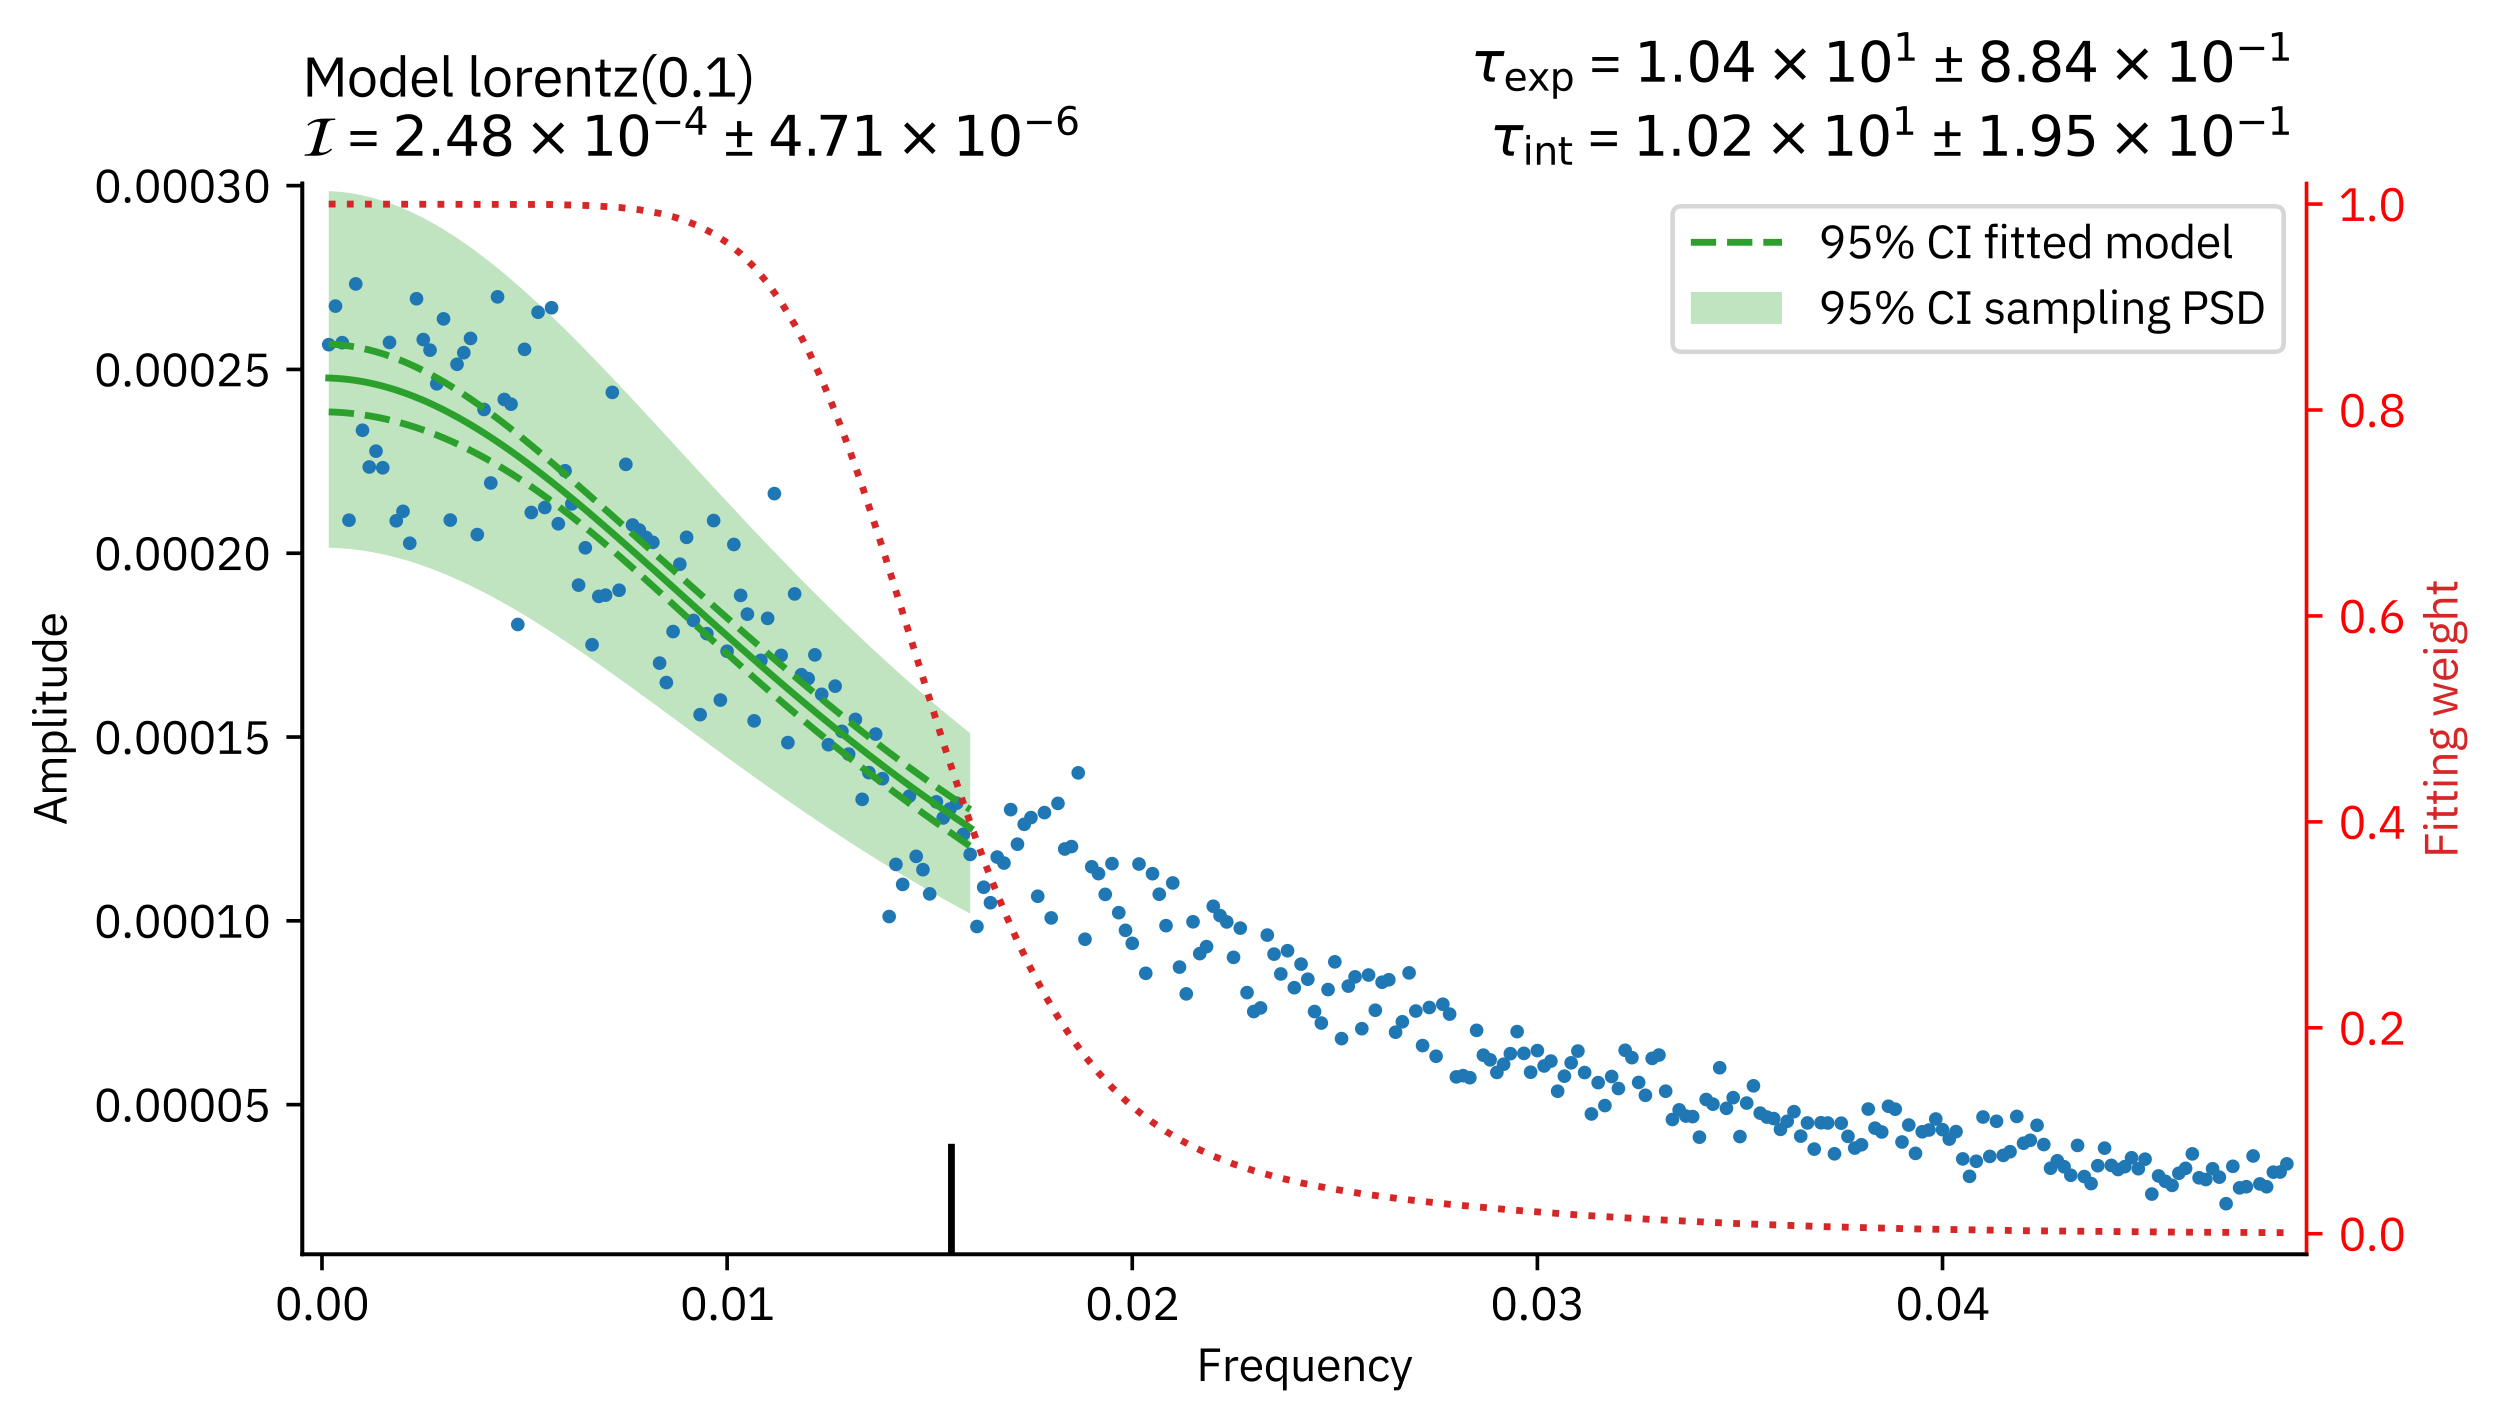 <?xml version="1.0" encoding="utf-8" standalone="no"?>
<!DOCTYPE svg PUBLIC "-//W3C//DTD SVG 1.1//EN"
  "http://www.w3.org/Graphics/SVG/1.1/DTD/svg11.dtd">
<svg xmlns:xlink="http://www.w3.org/1999/xlink" width="548.4pt" height="312.15pt" viewBox="0 0 548.4 312.15" xmlns="http://www.w3.org/2000/svg" version="1.1">
 <defs>
  <style type="text/css">*{stroke-linejoin: round; stroke-linecap: butt}</style>
 </defs>
 <g id="figure_1">
  <g id="patch_1">
   <path d="M 0 312.15 
L 548.4 312.15 
L 548.4 0 
L 0 0 
z
" style="fill: #ffffff"/>
  </g>
  <g id="axes_1">
   <g id="patch_2">
    <path d="M 66.32 275.15 
L 505.959 275.15 
L 505.959 40.248 
L 66.32 40.248 
z
" style="fill: #ffffff"/>
   </g>
   <g id="FillBetweenPolyCollection_1">
    <defs>
     <path id="me36613fd0f" d="M 72.112 -270.229 
L 72.112 -192.012 
L 73.593 -191.957 
L 75.074 -191.866 
L 76.555 -191.738 
L 78.036 -191.575 
L 79.517 -191.376 
L 80.999 -191.141 
L 82.48 -190.871 
L 83.961 -190.566 
L 85.442 -190.226 
L 86.923 -189.853 
L 88.404 -189.446 
L 89.886 -189.006 
L 91.367 -188.534 
L 92.848 -188.03 
L 94.329 -187.495 
L 95.81 -186.93 
L 97.291 -186.335 
L 98.773 -185.712 
L 100.254 -185.06 
L 101.735 -184.381 
L 103.216 -183.676 
L 104.697 -182.945 
L 106.178 -182.189 
L 107.66 -181.41 
L 109.141 -180.608 
L 110.622 -179.784 
L 112.103 -178.939 
L 113.584 -178.073 
L 115.065 -177.189 
L 116.547 -176.286 
L 118.028 -175.366 
L 119.509 -174.429 
L 120.99 -173.477 
L 122.471 -172.51 
L 123.952 -171.53 
L 125.433 -170.537 
L 126.915 -169.532 
L 128.396 -168.516 
L 129.877 -167.489 
L 131.358 -166.454 
L 132.839 -165.41 
L 134.32 -164.358 
L 135.802 -163.299 
L 137.283 -162.235 
L 138.764 -161.165 
L 140.245 -160.09 
L 141.726 -159.012 
L 143.207 -157.93 
L 144.689 -156.846 
L 146.17 -155.76 
L 147.651 -154.673 
L 149.132 -153.585 
L 150.613 -152.497 
L 152.094 -151.41 
L 153.576 -150.324 
L 155.057 -149.24 
L 156.538 -148.158 
L 158.019 -147.078 
L 159.5 -146.002 
L 160.981 -144.929 
L 162.463 -143.86 
L 163.944 -142.796 
L 165.425 -141.736 
L 166.906 -140.681 
L 168.387 -139.632 
L 169.868 -138.589 
L 171.35 -137.551 
L 172.831 -136.52 
L 174.312 -135.496 
L 175.793 -134.478 
L 177.274 -133.468 
L 178.755 -132.465 
L 180.237 -131.469 
L 181.718 -130.482 
L 183.199 -129.502 
L 184.68 -128.53 
L 186.161 -127.566 
L 187.642 -126.611 
L 189.123 -125.664 
L 190.605 -124.726 
L 192.086 -123.796 
L 193.567 -122.875 
L 195.048 -121.963 
L 196.529 -121.06 
L 198.01 -120.166 
L 199.492 -119.281 
L 200.973 -118.405 
L 202.454 -117.538 
L 203.935 -116.68 
L 205.416 -115.831 
L 206.897 -114.992 
L 208.379 -114.161 
L 209.86 -113.34 
L 211.341 -112.527 
L 212.822 -111.724 
L 212.822 -151.295 
L 212.822 -151.295 
L 211.341 -152.484 
L 209.86 -153.688 
L 208.379 -154.905 
L 206.897 -156.135 
L 205.416 -157.379 
L 203.935 -158.636 
L 202.454 -159.907 
L 200.973 -161.191 
L 199.492 -162.489 
L 198.01 -163.8 
L 196.529 -165.125 
L 195.048 -166.463 
L 193.567 -167.814 
L 192.086 -169.178 
L 190.605 -170.555 
L 189.123 -171.945 
L 187.642 -173.347 
L 186.161 -174.763 
L 184.68 -176.19 
L 183.199 -177.63 
L 181.718 -179.081 
L 180.237 -180.545 
L 178.755 -182.019 
L 177.274 -183.505 
L 175.793 -185.002 
L 174.312 -186.509 
L 172.831 -188.027 
L 171.35 -189.554 
L 169.868 -191.091 
L 168.387 -192.636 
L 166.906 -194.191 
L 165.425 -195.753 
L 163.944 -197.323 
L 162.463 -198.9 
L 160.981 -200.483 
L 159.5 -202.072 
L 158.019 -203.667 
L 156.538 -205.266 
L 155.057 -206.869 
L 153.576 -208.475 
L 152.094 -210.084 
L 150.613 -211.694 
L 149.132 -213.306 
L 147.651 -214.917 
L 146.17 -216.527 
L 144.689 -218.136 
L 143.207 -219.742 
L 141.726 -221.344 
L 140.245 -222.942 
L 138.764 -224.534 
L 137.283 -226.119 
L 135.802 -227.696 
L 134.32 -229.264 
L 132.839 -230.822 
L 131.358 -232.369 
L 129.877 -233.903 
L 128.396 -235.423 
L 126.915 -236.928 
L 125.433 -238.417 
L 123.952 -239.888 
L 122.471 -241.341 
L 120.99 -242.773 
L 119.509 -244.183 
L 118.028 -245.571 
L 116.547 -246.934 
L 115.065 -248.271 
L 113.584 -249.582 
L 112.103 -250.863 
L 110.622 -252.115 
L 109.141 -253.336 
L 107.66 -254.525 
L 106.178 -255.679 
L 104.697 -256.798 
L 103.216 -257.881 
L 101.735 -258.925 
L 100.254 -259.931 
L 98.773 -260.896 
L 97.291 -261.82 
L 95.81 -262.701 
L 94.329 -263.538 
L 92.848 -264.331 
L 91.367 -265.077 
L 89.886 -265.776 
L 88.404 -266.428 
L 86.923 -267.031 
L 85.442 -267.584 
L 83.961 -268.087 
L 82.48 -268.539 
L 80.999 -268.939 
L 79.517 -269.287 
L 78.036 -269.582 
L 76.555 -269.824 
L 75.074 -270.013 
L 73.593 -270.148 
L 72.112 -270.229 
z
"/>
    </defs>
    <g clip-path="url(#peed87ebbb8)">
     <use xlink:href="#me36613fd0f" x="0" y="312.15" style="fill: #2ca02c; fill-opacity: 0.3"/>
    </g>
   </g>
   <g id="matplotlib.axis_1">
    <g id="xtick_1">
     <g id="line2d_1">
      <defs>
       <path id="m74d3da16d0" d="M 0 0 
L 0 3.5 
" style="stroke: #000000; stroke-width: 0.8"/>
      </defs>
      <g>
       <use xlink:href="#m74d3da16d0" x="70.63" y="275.15" style="stroke: #000000; stroke-width: 0.8"/>
      </g>
     </g>
     <g id="text_1">
      <!-- 0.00 -->
      <g transform="translate(60.27 289.55) scale(0.1 -0.1)">
       <defs>
        <path id="IBMPlexSans-30" d="M 1920 -77 
C 2989 -77 3456 774 3456 2234 
C 3456 3693 2989 4544 1920 4544 
C 851 4544 384 3693 384 2234 
C 384 774 851 -77 1920 -77 
z
M 1920 390 
C 1222 390 947 1005 947 1869 
L 947 2598 
C 947 3462 1222 4077 1920 4077 
C 2618 4077 2893 3462 2893 2598 
L 2893 1869 
C 2893 1005 2618 390 1920 390 
z
" transform="scale(0.016)"/>
        <path id="IBMPlexSans-2e" d="M 870 -77 
C 1139 -77 1261 77 1261 294 
L 1261 378 
C 1261 595 1139 749 870 749 
C 602 749 480 595 480 378 
L 480 294 
C 480 77 602 -77 870 -77 
z
" transform="scale(0.016)"/>
       </defs>
       <use xlink:href="#IBMPlexSans-30"/>
       <use xlink:href="#IBMPlexSans-2e" transform="translate(60 0)"/>
       <use xlink:href="#IBMPlexSans-30" transform="translate(87.2 0)"/>
       <use xlink:href="#IBMPlexSans-30" transform="translate(147.2 0)"/>
      </g>
     </g>
    </g>
    <g id="xtick_2">
     <g id="line2d_2">
      <g>
       <use xlink:href="#m74d3da16d0" x="159.5" y="275.15" style="stroke: #000000; stroke-width: 0.8"/>
      </g>
     </g>
     <g id="text_2">
      <!-- 0.01 -->
      <g transform="translate(149.14 289.55) scale(0.1 -0.1)">
       <defs>
        <path id="IBMPlexSans-31" d="M 3501 0 
L 3501 474 
L 2349 474 
L 2349 4467 
L 1510 4467 
L 326 3360 
L 640 3021 
L 1766 4070 
L 1811 4070 
L 1811 474 
L 563 474 
L 563 0 
L 3501 0 
z
" transform="scale(0.016)"/>
       </defs>
       <use xlink:href="#IBMPlexSans-30"/>
       <use xlink:href="#IBMPlexSans-2e" transform="translate(60 0)"/>
       <use xlink:href="#IBMPlexSans-30" transform="translate(87.2 0)"/>
       <use xlink:href="#IBMPlexSans-31" transform="translate(147.2 0)"/>
      </g>
     </g>
    </g>
    <g id="xtick_3">
     <g id="line2d_3">
      <g>
       <use xlink:href="#m74d3da16d0" x="248.37" y="275.15" style="stroke: #000000; stroke-width: 0.8"/>
      </g>
     </g>
     <g id="text_3">
      <!-- 0.02 -->
      <g transform="translate(238.01 289.55) scale(0.1 -0.1)">
       <defs>
        <path id="IBMPlexSans-32" d="M 3411 474 
L 1062 474 
L 2266 1555 
C 2835 2067 3245 2554 3245 3245 
C 3245 4006 2746 4544 1875 4544 
C 1011 4544 614 4019 442 3494 
L 922 3309 
C 1043 3731 1299 4064 1850 4064 
C 2400 4064 2675 3725 2675 3232 
L 2675 3155 
C 2675 2726 2355 2278 1939 1894 
L 480 550 
L 480 0 
L 3411 0 
L 3411 474 
z
" transform="scale(0.016)"/>
       </defs>
       <use xlink:href="#IBMPlexSans-30"/>
       <use xlink:href="#IBMPlexSans-2e" transform="translate(60 0)"/>
       <use xlink:href="#IBMPlexSans-30" transform="translate(87.2 0)"/>
       <use xlink:href="#IBMPlexSans-32" transform="translate(147.2 0)"/>
      </g>
     </g>
    </g>
    <g id="xtick_4">
     <g id="line2d_4">
      <g>
       <use xlink:href="#m74d3da16d0" x="337.24" y="275.15" style="stroke: #000000; stroke-width: 0.8"/>
      </g>
     </g>
     <g id="text_4">
      <!-- 0.03 -->
      <g transform="translate(326.88 289.55) scale(0.1 -0.1)">
       <defs>
        <path id="IBMPlexSans-33" d="M 1184 2573 
L 1184 2106 
L 1709 2106 
C 2336 2106 2669 1805 2669 1280 
L 2669 1229 
C 2669 704 2336 403 1709 403 
C 1165 403 902 640 672 992 
L 269 685 
C 544 301 941 -77 1715 -77 
C 2624 -77 3232 454 3232 1222 
C 3232 1894 2771 2253 2291 2349 
L 2291 2374 
C 2765 2496 3149 2842 3149 3418 
C 3149 4141 2547 4544 1792 4544 
C 1075 4544 685 4173 461 3814 
L 858 3507 
C 1043 3846 1318 4064 1779 4064 
C 2253 4064 2579 3827 2579 3360 
L 2579 3315 
C 2579 2886 2272 2573 1670 2573 
L 1184 2573 
z
" transform="scale(0.016)"/>
       </defs>
       <use xlink:href="#IBMPlexSans-30"/>
       <use xlink:href="#IBMPlexSans-2e" transform="translate(60 0)"/>
       <use xlink:href="#IBMPlexSans-30" transform="translate(87.2 0)"/>
       <use xlink:href="#IBMPlexSans-33" transform="translate(147.2 0)"/>
      </g>
     </g>
    </g>
    <g id="xtick_5">
     <g id="line2d_5">
      <g>
       <use xlink:href="#m74d3da16d0" x="426.109" y="275.15" style="stroke: #000000; stroke-width: 0.8"/>
      </g>
     </g>
     <g id="text_5">
      <!-- 0.04 -->
      <g transform="translate(415.749 289.55) scale(0.1 -0.1)">
       <defs>
        <path id="IBMPlexSans-34" d="M 2912 0 
L 2912 877 
L 3558 877 
L 3558 1325 
L 2912 1325 
L 2912 4467 
L 2112 4467 
L 243 1350 
L 243 877 
L 2400 877 
L 2400 0 
L 2912 0 
z
M 2368 4051 
L 2400 4051 
L 2400 1325 
L 749 1325 
L 2368 4051 
z
" transform="scale(0.016)"/>
       </defs>
       <use xlink:href="#IBMPlexSans-30"/>
       <use xlink:href="#IBMPlexSans-2e" transform="translate(60 0)"/>
       <use xlink:href="#IBMPlexSans-30" transform="translate(87.2 0)"/>
       <use xlink:href="#IBMPlexSans-34" transform="translate(147.2 0)"/>
      </g>
     </g>
    </g>
    <g id="text_6">
     <!-- Frequency -->
     <g transform="translate(262.429 302.95) scale(0.1 -0.1)">
      <defs>
       <path id="IBMPlexSans-46" d="M 1133 0 
L 1133 2022 
L 3072 2022 
L 3072 2496 
L 1133 2496 
L 1133 3994 
L 3258 3994 
L 3258 4467 
L 595 4467 
L 595 0 
L 1133 0 
z
" transform="scale(0.016)"/>
       <path id="IBMPlexSans-72" d="M 1056 0 
L 1056 2240 
C 1056 2554 1389 2790 1939 2790 
L 2240 2790 
L 2240 3302 
L 2042 3302 
C 1504 3302 1203 3008 1088 2694 
L 1056 2694 
L 1056 3302 
L 544 3302 
L 544 0 
L 1056 0 
z
" transform="scale(0.016)"/>
       <path id="IBMPlexSans-65" d="M 1786 -77 
C 2406 -77 2880 230 3091 678 
L 2726 941 
C 2554 576 2234 371 1818 371 
C 1203 371 838 800 838 1370 
L 838 1523 
L 3213 1523 
L 3213 1766 
C 3213 2701 2669 3379 1786 3379 
C 890 3379 301 2701 301 1651 
C 301 602 890 -77 1786 -77 
z
M 1786 2950 
C 2310 2950 2662 2560 2662 1978 
L 2662 1907 
L 838 1907 
L 838 1952 
C 838 2528 1229 2950 1786 2950 
z
" transform="scale(0.016)"/>
       <path id="IBMPlexSans-71" d="M 2656 -1280 
L 3168 -1280 
L 3168 3302 
L 2656 3302 
L 2656 2765 
L 2630 2765 
C 2458 3181 2118 3379 1664 3379 
C 838 3379 320 2707 320 1651 
C 320 595 838 -77 1664 -77 
C 2118 -77 2432 128 2630 538 
L 2656 538 
L 2656 -1280 
z
M 1805 384 
C 1229 384 870 781 870 1370 
L 870 1933 
C 870 2522 1229 2918 1805 2918 
C 2272 2918 2656 2650 2656 2285 
L 2656 1056 
C 2656 627 2272 384 1805 384 
z
" transform="scale(0.016)"/>
       <path id="IBMPlexSans-75" d="M 2579 0 
L 3091 0 
L 3091 3302 
L 2579 3302 
L 2579 1018 
C 2579 582 2182 384 1779 384 
C 1286 384 1024 685 1024 1274 
L 1024 3302 
L 512 3302 
L 512 1184 
C 512 384 947 -77 1626 -77 
C 2176 -77 2426 224 2554 538 
L 2579 538 
L 2579 0 
z
" transform="scale(0.016)"/>
       <path id="IBMPlexSans-6e" d="M 1056 0 
L 1056 2291 
C 1056 2714 1453 2918 1862 2918 
C 2355 2918 2611 2618 2611 2029 
L 2611 0 
L 3123 0 
L 3123 2118 
C 3123 2918 2694 3379 2016 3379 
C 1523 3379 1242 3136 1082 2765 
L 1056 2765 
L 1056 3302 
L 544 3302 
L 544 0 
L 1056 0 
z
" transform="scale(0.016)"/>
       <path id="IBMPlexSans-63" d="M 1773 -77 
C 2400 -77 2829 230 3040 704 
L 2669 954 
C 2490 576 2189 378 1773 378 
C 1165 378 851 794 851 1370 
L 851 1933 
C 851 2509 1165 2925 1773 2925 
C 2176 2925 2458 2726 2579 2387 
L 3008 2605 
C 2816 3059 2426 3379 1773 3379 
C 845 3379 301 2707 301 1651 
C 301 595 845 -77 1773 -77 
z
" transform="scale(0.016)"/>
       <path id="IBMPlexSans-79" d="M 1779 1056 
L 1600 518 
L 1568 518 
L 1414 1056 
L 621 3302 
L 109 3302 
L 1344 -128 
L 1094 -832 
L 576 -832 
L 576 -1280 
L 838 -1280 
C 1325 -1280 1459 -1165 1606 -768 
L 3085 3302 
L 2579 3302 
L 1779 1056 
z
" transform="scale(0.016)"/>
      </defs>
      <use xlink:href="#IBMPlexSans-46"/>
      <use xlink:href="#IBMPlexSans-72" transform="translate(55.9 0)"/>
      <use xlink:href="#IBMPlexSans-65" transform="translate(92.6 0)"/>
      <use xlink:href="#IBMPlexSans-71" transform="translate(147.5 0)"/>
      <use xlink:href="#IBMPlexSans-75" transform="translate(205.5 0)"/>
      <use xlink:href="#IBMPlexSans-65" transform="translate(262.3 0)"/>
      <use xlink:href="#IBMPlexSans-6e" transform="translate(317.2 0)"/>
      <use xlink:href="#IBMPlexSans-63" transform="translate(374 0)"/>
      <use xlink:href="#IBMPlexSans-79" transform="translate(424.3 0)"/>
     </g>
    </g>
   </g>
   <g id="matplotlib.axis_2">
    <g id="ytick_1">
     <g id="line2d_6">
      <defs>
       <path id="mc412dae2b5" d="M 0 0 
L -3.5 0 
" style="stroke: #000000; stroke-width: 0.8"/>
      </defs>
      <g>
       <use xlink:href="#mc412dae2b5" x="66.32" y="242.313" style="stroke: #000000; stroke-width: 0.8"/>
      </g>
     </g>
     <g id="text_7">
      <!-- 0.00005 -->
      <g transform="translate(20.6 246.013) scale(0.1 -0.1)">
       <defs>
        <path id="IBMPlexSans-35" d="M 3187 4467 
L 794 4467 
L 634 2010 
L 1088 1946 
C 1274 2150 1478 2323 1888 2323 
C 2496 2323 2822 1984 2822 1395 
L 2822 1331 
C 2822 742 2496 403 1888 403 
C 1350 403 1126 640 896 992 
L 493 685 
C 762 301 1146 -77 1888 -77 
C 2829 -77 3392 531 3392 1402 
C 3392 2266 2829 2784 2061 2784 
C 1594 2784 1357 2592 1146 2291 
L 1101 2291 
L 1229 3994 
L 3187 3994 
L 3187 4467 
z
" transform="scale(0.016)"/>
       </defs>
       <use xlink:href="#IBMPlexSans-30"/>
       <use xlink:href="#IBMPlexSans-2e" transform="translate(60 0)"/>
       <use xlink:href="#IBMPlexSans-30" transform="translate(87.2 0)"/>
       <use xlink:href="#IBMPlexSans-30" transform="translate(147.2 0)"/>
       <use xlink:href="#IBMPlexSans-30" transform="translate(207.2 0)"/>
       <use xlink:href="#IBMPlexSans-30" transform="translate(267.2 0)"/>
       <use xlink:href="#IBMPlexSans-35" transform="translate(327.2 0)"/>
      </g>
     </g>
    </g>
    <g id="ytick_2">
     <g id="line2d_7">
      <g>
       <use xlink:href="#mc412dae2b5" x="66.32" y="201.993" style="stroke: #000000; stroke-width: 0.8"/>
      </g>
     </g>
     <g id="text_8">
      <!-- 0.00010 -->
      <g transform="translate(20.6 205.693) scale(0.1 -0.1)">
       <use xlink:href="#IBMPlexSans-30"/>
       <use xlink:href="#IBMPlexSans-2e" transform="translate(60 0)"/>
       <use xlink:href="#IBMPlexSans-30" transform="translate(87.2 0)"/>
       <use xlink:href="#IBMPlexSans-30" transform="translate(147.2 0)"/>
       <use xlink:href="#IBMPlexSans-30" transform="translate(207.2 0)"/>
       <use xlink:href="#IBMPlexSans-31" transform="translate(267.2 0)"/>
       <use xlink:href="#IBMPlexSans-30" transform="translate(327.2 0)"/>
      </g>
     </g>
    </g>
    <g id="ytick_3">
     <g id="line2d_8">
      <g>
       <use xlink:href="#mc412dae2b5" x="66.32" y="161.674" style="stroke: #000000; stroke-width: 0.8"/>
      </g>
     </g>
     <g id="text_9">
      <!-- 0.00015 -->
      <g transform="translate(20.6 165.374) scale(0.1 -0.1)">
       <use xlink:href="#IBMPlexSans-30"/>
       <use xlink:href="#IBMPlexSans-2e" transform="translate(60 0)"/>
       <use xlink:href="#IBMPlexSans-30" transform="translate(87.2 0)"/>
       <use xlink:href="#IBMPlexSans-30" transform="translate(147.2 0)"/>
       <use xlink:href="#IBMPlexSans-30" transform="translate(207.2 0)"/>
       <use xlink:href="#IBMPlexSans-31" transform="translate(267.2 0)"/>
       <use xlink:href="#IBMPlexSans-35" transform="translate(327.2 0)"/>
      </g>
     </g>
    </g>
    <g id="ytick_4">
     <g id="line2d_9">
      <g>
       <use xlink:href="#mc412dae2b5" x="66.32" y="121.354" style="stroke: #000000; stroke-width: 0.8"/>
      </g>
     </g>
     <g id="text_10">
      <!-- 0.00020 -->
      <g transform="translate(20.6 125.054) scale(0.1 -0.1)">
       <use xlink:href="#IBMPlexSans-30"/>
       <use xlink:href="#IBMPlexSans-2e" transform="translate(60 0)"/>
       <use xlink:href="#IBMPlexSans-30" transform="translate(87.2 0)"/>
       <use xlink:href="#IBMPlexSans-30" transform="translate(147.2 0)"/>
       <use xlink:href="#IBMPlexSans-30" transform="translate(207.2 0)"/>
       <use xlink:href="#IBMPlexSans-32" transform="translate(267.2 0)"/>
       <use xlink:href="#IBMPlexSans-30" transform="translate(327.2 0)"/>
      </g>
     </g>
    </g>
    <g id="ytick_5">
     <g id="line2d_10">
      <g>
       <use xlink:href="#mc412dae2b5" x="66.32" y="81.035" style="stroke: #000000; stroke-width: 0.8"/>
      </g>
     </g>
     <g id="text_11">
      <!-- 0.00025 -->
      <g transform="translate(20.6 84.735) scale(0.1 -0.1)">
       <use xlink:href="#IBMPlexSans-30"/>
       <use xlink:href="#IBMPlexSans-2e" transform="translate(60 0)"/>
       <use xlink:href="#IBMPlexSans-30" transform="translate(87.2 0)"/>
       <use xlink:href="#IBMPlexSans-30" transform="translate(147.2 0)"/>
       <use xlink:href="#IBMPlexSans-30" transform="translate(207.2 0)"/>
       <use xlink:href="#IBMPlexSans-32" transform="translate(267.2 0)"/>
       <use xlink:href="#IBMPlexSans-35" transform="translate(327.2 0)"/>
      </g>
     </g>
    </g>
    <g id="ytick_6">
     <g id="line2d_11">
      <g>
       <use xlink:href="#mc412dae2b5" x="66.32" y="40.715" style="stroke: #000000; stroke-width: 0.8"/>
      </g>
     </g>
     <g id="text_12">
      <!-- 0.00030 -->
      <g transform="translate(20.6 44.415) scale(0.1 -0.1)">
       <use xlink:href="#IBMPlexSans-30"/>
       <use xlink:href="#IBMPlexSans-2e" transform="translate(60 0)"/>
       <use xlink:href="#IBMPlexSans-30" transform="translate(87.2 0)"/>
       <use xlink:href="#IBMPlexSans-30" transform="translate(147.2 0)"/>
       <use xlink:href="#IBMPlexSans-30" transform="translate(207.2 0)"/>
       <use xlink:href="#IBMPlexSans-33" transform="translate(267.2 0)"/>
       <use xlink:href="#IBMPlexSans-30" transform="translate(327.2 0)"/>
      </g>
     </g>
    </g>
    <g id="text_13">
     <!-- Amplitude -->
     <g transform="translate(14.6 181.018) rotate(-90) scale(0.1 -0.1)">
      <defs>
       <path id="IBMPlexSans-41" d="M 3955 0 
L 2394 4467 
L 1709 4467 
L 147 0 
L 691 0 
L 1139 1318 
L 2944 1318 
L 3392 0 
L 3955 0 
z
M 2810 1792 
L 1267 1792 
L 2022 3968 
L 2054 3968 
L 2810 1792 
z
" transform="scale(0.016)"/>
       <path id="IBMPlexSans-6d" d="M 1056 0 
L 1056 2291 
C 1056 2714 1440 2918 1843 2918 
C 2330 2918 2554 2618 2554 2029 
L 2554 0 
L 3066 0 
L 3066 2291 
C 3066 2714 3437 2918 3840 2918 
C 4339 2918 4563 2611 4563 2029 
L 4563 0 
L 5075 0 
L 5075 2118 
C 5075 2918 4672 3379 4000 3379 
C 3437 3379 3117 3066 2995 2707 
L 2982 2707 
C 2803 3181 2406 3379 1971 3379 
C 1459 3379 1229 3104 1082 2765 
L 1056 2765 
L 1056 3302 
L 544 3302 
L 544 0 
L 1056 0 
z
" transform="scale(0.016)"/>
       <path id="IBMPlexSans-70" d="M 544 -1280 
L 1056 -1280 
L 1056 538 
L 1082 538 
C 1280 128 1594 -77 2048 -77 
C 2874 -77 3392 595 3392 1651 
C 3392 2707 2874 3379 2048 3379 
C 1594 3379 1254 3181 1082 2765 
L 1056 2765 
L 1056 3302 
L 544 3302 
L 544 -1280 
z
M 1907 384 
C 1440 384 1056 627 1056 1056 
L 1056 2285 
C 1056 2650 1440 2918 1907 2918 
C 2483 2918 2842 2522 2842 1933 
L 2842 1370 
C 2842 781 2483 384 1907 384 
z
" transform="scale(0.016)"/>
       <path id="IBMPlexSans-6c" d="M 1542 0 
L 1542 448 
L 1056 448 
L 1056 4736 
L 544 4736 
L 544 531 
C 544 224 736 0 1088 0 
L 1542 0 
z
" transform="scale(0.016)"/>
       <path id="IBMPlexSans-69" d="M 800 4077 
C 1018 4077 1114 4192 1114 4365 
L 1114 4448 
C 1114 4621 1018 4736 800 4736 
C 582 4736 486 4621 486 4448 
L 486 4365 
C 486 4192 582 4077 800 4077 
z
M 544 0 
L 1056 0 
L 1056 3302 
L 544 3302 
L 544 0 
z
" transform="scale(0.016)"/>
       <path id="IBMPlexSans-74" d="M 1914 0 
L 1914 448 
L 1242 448 
L 1242 2854 
L 1965 2854 
L 1965 3302 
L 1242 3302 
L 1242 4218 
L 781 4218 
L 781 3603 
C 781 3379 710 3302 493 3302 
L 186 3302 
L 186 2854 
L 730 2854 
L 730 544 
C 730 224 922 0 1274 0 
L 1914 0 
z
" transform="scale(0.016)"/>
       <path id="IBMPlexSans-64" d="M 2656 0 
L 3168 0 
L 3168 4736 
L 2656 4736 
L 2656 2765 
L 2630 2765 
C 2458 3181 2118 3379 1664 3379 
C 838 3379 320 2707 320 1651 
C 320 595 838 -77 1664 -77 
C 2118 -77 2432 128 2630 538 
L 2656 538 
L 2656 0 
z
M 1805 384 
C 1229 384 870 781 870 1370 
L 870 1933 
C 870 2522 1229 2918 1805 2918 
C 2272 2918 2656 2650 2656 2285 
L 2656 1056 
C 2656 627 2272 384 1805 384 
z
" transform="scale(0.016)"/>
      </defs>
      <use xlink:href="#IBMPlexSans-41"/>
      <use xlink:href="#IBMPlexSans-6d" transform="translate(64.1 0)"/>
      <use xlink:href="#IBMPlexSans-70" transform="translate(151.4 0)"/>
      <use xlink:href="#IBMPlexSans-6c" transform="translate(209.4 0)"/>
      <use xlink:href="#IBMPlexSans-69" transform="translate(236.6 0)"/>
      <use xlink:href="#IBMPlexSans-74" transform="translate(261.6 0)"/>
      <use xlink:href="#IBMPlexSans-75" transform="translate(296.7 0)"/>
      <use xlink:href="#IBMPlexSans-64" transform="translate(353.5 0)"/>
      <use xlink:href="#IBMPlexSans-65" transform="translate(411.5 0)"/>
     </g>
    </g>
   </g>
   <g id="line2d_12">
    <defs>
     <path id="m2e1cbce667" d="M 0 1.5 
C 0.398 1.5 0.779 1.342 1.061 1.061 
C 1.342 0.779 1.5 0.398 1.5 0 
C 1.5 -0.398 1.342 -0.779 1.061 -1.061 
C 0.779 -1.342 0.398 -1.5 0 -1.5 
C -0.398 -1.5 -0.779 -1.342 -1.061 -1.061 
C -1.342 -0.779 -1.5 -0.398 -1.5 0 
C -1.5 0.398 -1.342 0.779 -1.061 1.061 
C -0.779 1.342 -0.398 1.5 0 1.5 
z
"/>
    </defs>
    <g clip-path="url(#peed87ebbb8)">
     <use xlink:href="#m2e1cbce667" x="72.112" y="75.609" style="fill: #1f77b4"/>
     <use xlink:href="#m2e1cbce667" x="73.593" y="67.145" style="fill: #1f77b4"/>
     <use xlink:href="#m2e1cbce667" x="75.074" y="75.168" style="fill: #1f77b4"/>
     <use xlink:href="#m2e1cbce667" x="76.555" y="114.112" style="fill: #1f77b4"/>
     <use xlink:href="#m2e1cbce667" x="78.036" y="62.283" style="fill: #1f77b4"/>
     <use xlink:href="#m2e1cbce667" x="79.517" y="94.378" style="fill: #1f77b4"/>
     <use xlink:href="#m2e1cbce667" x="80.999" y="102.438" style="fill: #1f77b4"/>
     <use xlink:href="#m2e1cbce667" x="82.48" y="98.967" style="fill: #1f77b4"/>
     <use xlink:href="#m2e1cbce667" x="83.961" y="102.61" style="fill: #1f77b4"/>
     <use xlink:href="#m2e1cbce667" x="85.442" y="75.116" style="fill: #1f77b4"/>
     <use xlink:href="#m2e1cbce667" x="86.923" y="114.245" style="fill: #1f77b4"/>
     <use xlink:href="#m2e1cbce667" x="88.404" y="112.172" style="fill: #1f77b4"/>
     <use xlink:href="#m2e1cbce667" x="89.886" y="119.164" style="fill: #1f77b4"/>
     <use xlink:href="#m2e1cbce667" x="91.367" y="65.529" style="fill: #1f77b4"/>
     <use xlink:href="#m2e1cbce667" x="92.848" y="74.489" style="fill: #1f77b4"/>
     <use xlink:href="#m2e1cbce667" x="94.329" y="76.804" style="fill: #1f77b4"/>
     <use xlink:href="#m2e1cbce667" x="95.81" y="84.19" style="fill: #1f77b4"/>
     <use xlink:href="#m2e1cbce667" x="97.291" y="69.946" style="fill: #1f77b4"/>
     <use xlink:href="#m2e1cbce667" x="98.773" y="114.084" style="fill: #1f77b4"/>
     <use xlink:href="#m2e1cbce667" x="100.254" y="79.907" style="fill: #1f77b4"/>
     <use xlink:href="#m2e1cbce667" x="101.735" y="77.369" style="fill: #1f77b4"/>
     <use xlink:href="#m2e1cbce667" x="103.216" y="74.239" style="fill: #1f77b4"/>
     <use xlink:href="#m2e1cbce667" x="104.697" y="117.266" style="fill: #1f77b4"/>
     <use xlink:href="#m2e1cbce667" x="106.178" y="89.825" style="fill: #1f77b4"/>
     <use xlink:href="#m2e1cbce667" x="107.66" y="105.95" style="fill: #1f77b4"/>
     <use xlink:href="#m2e1cbce667" x="109.141" y="65.116" style="fill: #1f77b4"/>
     <use xlink:href="#m2e1cbce667" x="110.622" y="87.628" style="fill: #1f77b4"/>
     <use xlink:href="#m2e1cbce667" x="112.103" y="88.659" style="fill: #1f77b4"/>
     <use xlink:href="#m2e1cbce667" x="113.584" y="136.985" style="fill: #1f77b4"/>
     <use xlink:href="#m2e1cbce667" x="115.065" y="76.631" style="fill: #1f77b4"/>
     <use xlink:href="#m2e1cbce667" x="116.547" y="112.424" style="fill: #1f77b4"/>
     <use xlink:href="#m2e1cbce667" x="118.028" y="68.492" style="fill: #1f77b4"/>
     <use xlink:href="#m2e1cbce667" x="119.509" y="111.327" style="fill: #1f77b4"/>
     <use xlink:href="#m2e1cbce667" x="120.99" y="67.51" style="fill: #1f77b4"/>
     <use xlink:href="#m2e1cbce667" x="122.471" y="114.893" style="fill: #1f77b4"/>
     <use xlink:href="#m2e1cbce667" x="123.952" y="103.265" style="fill: #1f77b4"/>
     <use xlink:href="#m2e1cbce667" x="125.433" y="110.528" style="fill: #1f77b4"/>
     <use xlink:href="#m2e1cbce667" x="126.915" y="128.348" style="fill: #1f77b4"/>
     <use xlink:href="#m2e1cbce667" x="128.396" y="120.163" style="fill: #1f77b4"/>
     <use xlink:href="#m2e1cbce667" x="129.877" y="141.426" style="fill: #1f77b4"/>
     <use xlink:href="#m2e1cbce667" x="131.358" y="130.827" style="fill: #1f77b4"/>
     <use xlink:href="#m2e1cbce667" x="132.839" y="130.55" style="fill: #1f77b4"/>
     <use xlink:href="#m2e1cbce667" x="134.32" y="86.072" style="fill: #1f77b4"/>
     <use xlink:href="#m2e1cbce667" x="135.802" y="129.472" style="fill: #1f77b4"/>
     <use xlink:href="#m2e1cbce667" x="137.283" y="101.86" style="fill: #1f77b4"/>
     <use xlink:href="#m2e1cbce667" x="138.764" y="115.163" style="fill: #1f77b4"/>
     <use xlink:href="#m2e1cbce667" x="140.245" y="116.27" style="fill: #1f77b4"/>
     <use xlink:href="#m2e1cbce667" x="141.726" y="117.899" style="fill: #1f77b4"/>
     <use xlink:href="#m2e1cbce667" x="143.207" y="118.97" style="fill: #1f77b4"/>
     <use xlink:href="#m2e1cbce667" x="144.689" y="145.462" style="fill: #1f77b4"/>
     <use xlink:href="#m2e1cbce667" x="146.17" y="149.724" style="fill: #1f77b4"/>
     <use xlink:href="#m2e1cbce667" x="147.651" y="138.537" style="fill: #1f77b4"/>
     <use xlink:href="#m2e1cbce667" x="149.132" y="123.766" style="fill: #1f77b4"/>
     <use xlink:href="#m2e1cbce667" x="150.613" y="117.868" style="fill: #1f77b4"/>
     <use xlink:href="#m2e1cbce667" x="152.094" y="136.09" style="fill: #1f77b4"/>
     <use xlink:href="#m2e1cbce667" x="153.576" y="156.772" style="fill: #1f77b4"/>
     <use xlink:href="#m2e1cbce667" x="155.057" y="138.995" style="fill: #1f77b4"/>
     <use xlink:href="#m2e1cbce667" x="156.538" y="114.192" style="fill: #1f77b4"/>
     <use xlink:href="#m2e1cbce667" x="158.019" y="153.568" style="fill: #1f77b4"/>
     <use xlink:href="#m2e1cbce667" x="159.5" y="142.857" style="fill: #1f77b4"/>
     <use xlink:href="#m2e1cbce667" x="160.981" y="119.437" style="fill: #1f77b4"/>
     <use xlink:href="#m2e1cbce667" x="162.463" y="130.605" style="fill: #1f77b4"/>
     <use xlink:href="#m2e1cbce667" x="163.944" y="134.72" style="fill: #1f77b4"/>
     <use xlink:href="#m2e1cbce667" x="165.425" y="158.123" style="fill: #1f77b4"/>
     <use xlink:href="#m2e1cbce667" x="166.906" y="144.861" style="fill: #1f77b4"/>
     <use xlink:href="#m2e1cbce667" x="168.387" y="135.642" style="fill: #1f77b4"/>
     <use xlink:href="#m2e1cbce667" x="169.868" y="108.28" style="fill: #1f77b4"/>
     <use xlink:href="#m2e1cbce667" x="171.35" y="143.768" style="fill: #1f77b4"/>
     <use xlink:href="#m2e1cbce667" x="172.831" y="162.895" style="fill: #1f77b4"/>
     <use xlink:href="#m2e1cbce667" x="174.312" y="130.282" style="fill: #1f77b4"/>
     <use xlink:href="#m2e1cbce667" x="175.793" y="148.012" style="fill: #1f77b4"/>
     <use xlink:href="#m2e1cbce667" x="177.274" y="148.863" style="fill: #1f77b4"/>
     <use xlink:href="#m2e1cbce667" x="178.755" y="143.653" style="fill: #1f77b4"/>
     <use xlink:href="#m2e1cbce667" x="180.237" y="152.308" style="fill: #1f77b4"/>
     <use xlink:href="#m2e1cbce667" x="181.718" y="163.361" style="fill: #1f77b4"/>
     <use xlink:href="#m2e1cbce667" x="183.199" y="150.511" style="fill: #1f77b4"/>
     <use xlink:href="#m2e1cbce667" x="184.68" y="160.434" style="fill: #1f77b4"/>
     <use xlink:href="#m2e1cbce667" x="186.161" y="165.414" style="fill: #1f77b4"/>
     <use xlink:href="#m2e1cbce667" x="187.642" y="157.81" style="fill: #1f77b4"/>
     <use xlink:href="#m2e1cbce667" x="189.123" y="175.342" style="fill: #1f77b4"/>
     <use xlink:href="#m2e1cbce667" x="190.605" y="169.486" style="fill: #1f77b4"/>
     <use xlink:href="#m2e1cbce667" x="192.086" y="161.03" style="fill: #1f77b4"/>
     <use xlink:href="#m2e1cbce667" x="193.567" y="170.816" style="fill: #1f77b4"/>
     <use xlink:href="#m2e1cbce667" x="195.048" y="201.05" style="fill: #1f77b4"/>
     <use xlink:href="#m2e1cbce667" x="196.529" y="189.613" style="fill: #1f77b4"/>
     <use xlink:href="#m2e1cbce667" x="198.01" y="194.008" style="fill: #1f77b4"/>
     <use xlink:href="#m2e1cbce667" x="199.492" y="174.628" style="fill: #1f77b4"/>
     <use xlink:href="#m2e1cbce667" x="200.973" y="187.849" style="fill: #1f77b4"/>
     <use xlink:href="#m2e1cbce667" x="202.454" y="190.77" style="fill: #1f77b4"/>
     <use xlink:href="#m2e1cbce667" x="203.935" y="196.084" style="fill: #1f77b4"/>
     <use xlink:href="#m2e1cbce667" x="205.416" y="175.89" style="fill: #1f77b4"/>
     <use xlink:href="#m2e1cbce667" x="206.897" y="179.425" style="fill: #1f77b4"/>
     <use xlink:href="#m2e1cbce667" x="208.379" y="177.47" style="fill: #1f77b4"/>
     <use xlink:href="#m2e1cbce667" x="209.86" y="176.183" style="fill: #1f77b4"/>
     <use xlink:href="#m2e1cbce667" x="211.341" y="183.01" style="fill: #1f77b4"/>
     <use xlink:href="#m2e1cbce667" x="212.822" y="187.419" style="fill: #1f77b4"/>
     <use xlink:href="#m2e1cbce667" x="214.303" y="203.238" style="fill: #1f77b4"/>
     <use xlink:href="#m2e1cbce667" x="215.784" y="194.621" style="fill: #1f77b4"/>
     <use xlink:href="#m2e1cbce667" x="217.266" y="198.022" style="fill: #1f77b4"/>
     <use xlink:href="#m2e1cbce667" x="218.747" y="188.007" style="fill: #1f77b4"/>
     <use xlink:href="#m2e1cbce667" x="220.228" y="189.32" style="fill: #1f77b4"/>
     <use xlink:href="#m2e1cbce667" x="221.709" y="177.6" style="fill: #1f77b4"/>
     <use xlink:href="#m2e1cbce667" x="223.19" y="185.177" style="fill: #1f77b4"/>
     <use xlink:href="#m2e1cbce667" x="224.671" y="180.817" style="fill: #1f77b4"/>
     <use xlink:href="#m2e1cbce667" x="226.153" y="179.344" style="fill: #1f77b4"/>
     <use xlink:href="#m2e1cbce667" x="227.634" y="196.598" style="fill: #1f77b4"/>
     <use xlink:href="#m2e1cbce667" x="229.115" y="178.254" style="fill: #1f77b4"/>
     <use xlink:href="#m2e1cbce667" x="230.596" y="201.356" style="fill: #1f77b4"/>
     <use xlink:href="#m2e1cbce667" x="232.077" y="176.231" style="fill: #1f77b4"/>
     <use xlink:href="#m2e1cbce667" x="233.558" y="186.236" style="fill: #1f77b4"/>
     <use xlink:href="#m2e1cbce667" x="235.04" y="185.707" style="fill: #1f77b4"/>
     <use xlink:href="#m2e1cbce667" x="236.521" y="169.534" style="fill: #1f77b4"/>
     <use xlink:href="#m2e1cbce667" x="238.002" y="206.03" style="fill: #1f77b4"/>
     <use xlink:href="#m2e1cbce667" x="239.483" y="190.137" style="fill: #1f77b4"/>
     <use xlink:href="#m2e1cbce667" x="240.964" y="191.636" style="fill: #1f77b4"/>
     <use xlink:href="#m2e1cbce667" x="242.445" y="196.19" style="fill: #1f77b4"/>
     <use xlink:href="#m2e1cbce667" x="243.926" y="189.446" style="fill: #1f77b4"/>
     <use xlink:href="#m2e1cbce667" x="245.408" y="200.203" style="fill: #1f77b4"/>
     <use xlink:href="#m2e1cbce667" x="246.889" y="204.078" style="fill: #1f77b4"/>
     <use xlink:href="#m2e1cbce667" x="248.37" y="206.934" style="fill: #1f77b4"/>
     <use xlink:href="#m2e1cbce667" x="249.851" y="189.531" style="fill: #1f77b4"/>
     <use xlink:href="#m2e1cbce667" x="251.332" y="213.504" style="fill: #1f77b4"/>
     <use xlink:href="#m2e1cbce667" x="252.813" y="191.653" style="fill: #1f77b4"/>
     <use xlink:href="#m2e1cbce667" x="254.295" y="196.154" style="fill: #1f77b4"/>
     <use xlink:href="#m2e1cbce667" x="255.776" y="203.051" style="fill: #1f77b4"/>
     <use xlink:href="#m2e1cbce667" x="257.257" y="193.686" style="fill: #1f77b4"/>
     <use xlink:href="#m2e1cbce667" x="258.738" y="212.143" style="fill: #1f77b4"/>
     <use xlink:href="#m2e1cbce667" x="260.219" y="218.016" style="fill: #1f77b4"/>
     <use xlink:href="#m2e1cbce667" x="261.7" y="202.202" style="fill: #1f77b4"/>
     <use xlink:href="#m2e1cbce667" x="263.182" y="209.184" style="fill: #1f77b4"/>
     <use xlink:href="#m2e1cbce667" x="264.663" y="207.652" style="fill: #1f77b4"/>
     <use xlink:href="#m2e1cbce667" x="266.144" y="198.795" style="fill: #1f77b4"/>
     <use xlink:href="#m2e1cbce667" x="267.625" y="200.842" style="fill: #1f77b4"/>
     <use xlink:href="#m2e1cbce667" x="269.106" y="202.239" style="fill: #1f77b4"/>
     <use xlink:href="#m2e1cbce667" x="270.587" y="210.002" style="fill: #1f77b4"/>
     <use xlink:href="#m2e1cbce667" x="272.069" y="203.594" style="fill: #1f77b4"/>
     <use xlink:href="#m2e1cbce667" x="273.55" y="217.736" style="fill: #1f77b4"/>
     <use xlink:href="#m2e1cbce667" x="275.031" y="221.893" style="fill: #1f77b4"/>
     <use xlink:href="#m2e1cbce667" x="276.512" y="221.097" style="fill: #1f77b4"/>
     <use xlink:href="#m2e1cbce667" x="277.993" y="205.122" style="fill: #1f77b4"/>
     <use xlink:href="#m2e1cbce667" x="279.474" y="209.297" style="fill: #1f77b4"/>
     <use xlink:href="#m2e1cbce667" x="280.956" y="213.648" style="fill: #1f77b4"/>
     <use xlink:href="#m2e1cbce667" x="282.437" y="208.549" style="fill: #1f77b4"/>
     <use xlink:href="#m2e1cbce667" x="283.918" y="216.658" style="fill: #1f77b4"/>
     <use xlink:href="#m2e1cbce667" x="285.399" y="211.49" style="fill: #1f77b4"/>
     <use xlink:href="#m2e1cbce667" x="286.88" y="214.799" style="fill: #1f77b4"/>
     <use xlink:href="#m2e1cbce667" x="288.361" y="221.892" style="fill: #1f77b4"/>
     <use xlink:href="#m2e1cbce667" x="289.843" y="224.417" style="fill: #1f77b4"/>
     <use xlink:href="#m2e1cbce667" x="291.324" y="217.071" style="fill: #1f77b4"/>
     <use xlink:href="#m2e1cbce667" x="292.805" y="210.988" style="fill: #1f77b4"/>
     <use xlink:href="#m2e1cbce667" x="294.286" y="227.832" style="fill: #1f77b4"/>
     <use xlink:href="#m2e1cbce667" x="295.767" y="216.308" style="fill: #1f77b4"/>
     <use xlink:href="#m2e1cbce667" x="297.248" y="214.286" style="fill: #1f77b4"/>
     <use xlink:href="#m2e1cbce667" x="298.729" y="225.651" style="fill: #1f77b4"/>
     <use xlink:href="#m2e1cbce667" x="300.211" y="213.882" style="fill: #1f77b4"/>
     <use xlink:href="#m2e1cbce667" x="301.692" y="221.605" style="fill: #1f77b4"/>
     <use xlink:href="#m2e1cbce667" x="303.173" y="215.463" style="fill: #1f77b4"/>
     <use xlink:href="#m2e1cbce667" x="304.654" y="214.923" style="fill: #1f77b4"/>
     <use xlink:href="#m2e1cbce667" x="306.135" y="226.426" style="fill: #1f77b4"/>
     <use xlink:href="#m2e1cbce667" x="307.616" y="224.141" style="fill: #1f77b4"/>
     <use xlink:href="#m2e1cbce667" x="309.098" y="213.409" style="fill: #1f77b4"/>
     <use xlink:href="#m2e1cbce667" x="310.579" y="221.78" style="fill: #1f77b4"/>
     <use xlink:href="#m2e1cbce667" x="312.06" y="229.355" style="fill: #1f77b4"/>
     <use xlink:href="#m2e1cbce667" x="313.541" y="221.002" style="fill: #1f77b4"/>
     <use xlink:href="#m2e1cbce667" x="315.022" y="231.695" style="fill: #1f77b4"/>
     <use xlink:href="#m2e1cbce667" x="316.503" y="220.292" style="fill: #1f77b4"/>
     <use xlink:href="#m2e1cbce667" x="317.985" y="222.45" style="fill: #1f77b4"/>
     <use xlink:href="#m2e1cbce667" x="319.466" y="236.225" style="fill: #1f77b4"/>
     <use xlink:href="#m2e1cbce667" x="320.947" y="235.956" style="fill: #1f77b4"/>
     <use xlink:href="#m2e1cbce667" x="322.428" y="236.401" style="fill: #1f77b4"/>
     <use xlink:href="#m2e1cbce667" x="323.909" y="226.019" style="fill: #1f77b4"/>
     <use xlink:href="#m2e1cbce667" x="325.39" y="231.456" style="fill: #1f77b4"/>
     <use xlink:href="#m2e1cbce667" x="326.872" y="232.486" style="fill: #1f77b4"/>
     <use xlink:href="#m2e1cbce667" x="328.353" y="235.248" style="fill: #1f77b4"/>
     <use xlink:href="#m2e1cbce667" x="329.834" y="233.45" style="fill: #1f77b4"/>
     <use xlink:href="#m2e1cbce667" x="331.315" y="231.135" style="fill: #1f77b4"/>
     <use xlink:href="#m2e1cbce667" x="332.796" y="226.292" style="fill: #1f77b4"/>
     <use xlink:href="#m2e1cbce667" x="334.277" y="231.069" style="fill: #1f77b4"/>
     <use xlink:href="#m2e1cbce667" x="335.759" y="235.199" style="fill: #1f77b4"/>
     <use xlink:href="#m2e1cbce667" x="337.24" y="230.459" style="fill: #1f77b4"/>
     <use xlink:href="#m2e1cbce667" x="338.721" y="233.828" style="fill: #1f77b4"/>
     <use xlink:href="#m2e1cbce667" x="340.202" y="232.764" style="fill: #1f77b4"/>
     <use xlink:href="#m2e1cbce667" x="341.683" y="239.369" style="fill: #1f77b4"/>
     <use xlink:href="#m2e1cbce667" x="343.164" y="236.066" style="fill: #1f77b4"/>
     <use xlink:href="#m2e1cbce667" x="344.646" y="233.138" style="fill: #1f77b4"/>
     <use xlink:href="#m2e1cbce667" x="346.127" y="230.563" style="fill: #1f77b4"/>
     <use xlink:href="#m2e1cbce667" x="347.608" y="235.276" style="fill: #1f77b4"/>
     <use xlink:href="#m2e1cbce667" x="349.089" y="244.357" style="fill: #1f77b4"/>
     <use xlink:href="#m2e1cbce667" x="350.57" y="237.485" style="fill: #1f77b4"/>
     <use xlink:href="#m2e1cbce667" x="352.051" y="242.517" style="fill: #1f77b4"/>
     <use xlink:href="#m2e1cbce667" x="353.532" y="236.147" style="fill: #1f77b4"/>
     <use xlink:href="#m2e1cbce667" x="355.014" y="238.775" style="fill: #1f77b4"/>
     <use xlink:href="#m2e1cbce667" x="356.495" y="230.392" style="fill: #1f77b4"/>
     <use xlink:href="#m2e1cbce667" x="357.976" y="232.008" style="fill: #1f77b4"/>
     <use xlink:href="#m2e1cbce667" x="359.457" y="237.447" style="fill: #1f77b4"/>
     <use xlink:href="#m2e1cbce667" x="360.938" y="240.265" style="fill: #1f77b4"/>
     <use xlink:href="#m2e1cbce667" x="362.419" y="232.168" style="fill: #1f77b4"/>
     <use xlink:href="#m2e1cbce667" x="363.901" y="231.436" style="fill: #1f77b4"/>
     <use xlink:href="#m2e1cbce667" x="365.382" y="239.363" style="fill: #1f77b4"/>
     <use xlink:href="#m2e1cbce667" x="366.863" y="245.575" style="fill: #1f77b4"/>
     <use xlink:href="#m2e1cbce667" x="368.344" y="243.462" style="fill: #1f77b4"/>
     <use xlink:href="#m2e1cbce667" x="369.825" y="244.813" style="fill: #1f77b4"/>
     <use xlink:href="#m2e1cbce667" x="371.306" y="244.938" style="fill: #1f77b4"/>
     <use xlink:href="#m2e1cbce667" x="372.788" y="249.452" style="fill: #1f77b4"/>
     <use xlink:href="#m2e1cbce667" x="374.269" y="241.186" style="fill: #1f77b4"/>
     <use xlink:href="#m2e1cbce667" x="375.75" y="242.217" style="fill: #1f77b4"/>
     <use xlink:href="#m2e1cbce667" x="377.231" y="234.221" style="fill: #1f77b4"/>
     <use xlink:href="#m2e1cbce667" x="378.712" y="243.125" style="fill: #1f77b4"/>
     <use xlink:href="#m2e1cbce667" x="380.193" y="240.781" style="fill: #1f77b4"/>
     <use xlink:href="#m2e1cbce667" x="381.675" y="249.315" style="fill: #1f77b4"/>
     <use xlink:href="#m2e1cbce667" x="383.156" y="241.969" style="fill: #1f77b4"/>
     <use xlink:href="#m2e1cbce667" x="384.637" y="238.188" style="fill: #1f77b4"/>
     <use xlink:href="#m2e1cbce667" x="386.118" y="244.175" style="fill: #1f77b4"/>
     <use xlink:href="#m2e1cbce667" x="387.599" y="245.041" style="fill: #1f77b4"/>
     <use xlink:href="#m2e1cbce667" x="389.08" y="245.373" style="fill: #1f77b4"/>
     <use xlink:href="#m2e1cbce667" x="390.562" y="247.738" style="fill: #1f77b4"/>
     <use xlink:href="#m2e1cbce667" x="392.043" y="245.96" style="fill: #1f77b4"/>
     <use xlink:href="#m2e1cbce667" x="393.524" y="243.854" style="fill: #1f77b4"/>
     <use xlink:href="#m2e1cbce667" x="395.005" y="249.222" style="fill: #1f77b4"/>
     <use xlink:href="#m2e1cbce667" x="396.486" y="246.328" style="fill: #1f77b4"/>
     <use xlink:href="#m2e1cbce667" x="397.967" y="252.064" style="fill: #1f77b4"/>
     <use xlink:href="#m2e1cbce667" x="399.449" y="246.291" style="fill: #1f77b4"/>
     <use xlink:href="#m2e1cbce667" x="400.93" y="246.342" style="fill: #1f77b4"/>
     <use xlink:href="#m2e1cbce667" x="402.411" y="253.099" style="fill: #1f77b4"/>
     <use xlink:href="#m2e1cbce667" x="403.892" y="246.381" style="fill: #1f77b4"/>
     <use xlink:href="#m2e1cbce667" x="405.373" y="249.27" style="fill: #1f77b4"/>
     <use xlink:href="#m2e1cbce667" x="406.854" y="251.843" style="fill: #1f77b4"/>
     <use xlink:href="#m2e1cbce667" x="408.335" y="251.114" style="fill: #1f77b4"/>
     <use xlink:href="#m2e1cbce667" x="409.817" y="243.286" style="fill: #1f77b4"/>
     <use xlink:href="#m2e1cbce667" x="411.298" y="247.469" style="fill: #1f77b4"/>
     <use xlink:href="#m2e1cbce667" x="412.779" y="248.308" style="fill: #1f77b4"/>
     <use xlink:href="#m2e1cbce667" x="414.26" y="242.667" style="fill: #1f77b4"/>
     <use xlink:href="#m2e1cbce667" x="415.741" y="243.316" style="fill: #1f77b4"/>
     <use xlink:href="#m2e1cbce667" x="417.222" y="250.511" style="fill: #1f77b4"/>
     <use xlink:href="#m2e1cbce667" x="418.704" y="246.786" style="fill: #1f77b4"/>
     <use xlink:href="#m2e1cbce667" x="420.185" y="253.006" style="fill: #1f77b4"/>
     <use xlink:href="#m2e1cbce667" x="421.666" y="248.268" style="fill: #1f77b4"/>
     <use xlink:href="#m2e1cbce667" x="423.147" y="247.875" style="fill: #1f77b4"/>
     <use xlink:href="#m2e1cbce667" x="424.628" y="245.466" style="fill: #1f77b4"/>
     <use xlink:href="#m2e1cbce667" x="426.109" y="247.807" style="fill: #1f77b4"/>
     <use xlink:href="#m2e1cbce667" x="427.591" y="249.871" style="fill: #1f77b4"/>
     <use xlink:href="#m2e1cbce667" x="429.072" y="248.23" style="fill: #1f77b4"/>
     <use xlink:href="#m2e1cbce667" x="430.553" y="254.217" style="fill: #1f77b4"/>
     <use xlink:href="#m2e1cbce667" x="432.034" y="258.042" style="fill: #1f77b4"/>
     <use xlink:href="#m2e1cbce667" x="433.515" y="254.736" style="fill: #1f77b4"/>
     <use xlink:href="#m2e1cbce667" x="434.996" y="245.027" style="fill: #1f77b4"/>
     <use xlink:href="#m2e1cbce667" x="436.478" y="253.671" style="fill: #1f77b4"/>
     <use xlink:href="#m2e1cbce667" x="437.959" y="245.967" style="fill: #1f77b4"/>
     <use xlink:href="#m2e1cbce667" x="439.44" y="253.451" style="fill: #1f77b4"/>
     <use xlink:href="#m2e1cbce667" x="440.921" y="252.637" style="fill: #1f77b4"/>
     <use xlink:href="#m2e1cbce667" x="442.402" y="244.897" style="fill: #1f77b4"/>
     <use xlink:href="#m2e1cbce667" x="443.883" y="250.777" style="fill: #1f77b4"/>
     <use xlink:href="#m2e1cbce667" x="445.365" y="250.133" style="fill: #1f77b4"/>
     <use xlink:href="#m2e1cbce667" x="446.846" y="246.843" style="fill: #1f77b4"/>
     <use xlink:href="#m2e1cbce667" x="448.327" y="251.068" style="fill: #1f77b4"/>
     <use xlink:href="#m2e1cbce667" x="449.808" y="256.258" style="fill: #1f77b4"/>
     <use xlink:href="#m2e1cbce667" x="451.289" y="254.626" style="fill: #1f77b4"/>
     <use xlink:href="#m2e1cbce667" x="452.77" y="255.934" style="fill: #1f77b4"/>
     <use xlink:href="#m2e1cbce667" x="454.252" y="257.808" style="fill: #1f77b4"/>
     <use xlink:href="#m2e1cbce667" x="455.733" y="251.257" style="fill: #1f77b4"/>
     <use xlink:href="#m2e1cbce667" x="457.214" y="258.09" style="fill: #1f77b4"/>
     <use xlink:href="#m2e1cbce667" x="458.695" y="259.635" style="fill: #1f77b4"/>
     <use xlink:href="#m2e1cbce667" x="460.176" y="255.706" style="fill: #1f77b4"/>
     <use xlink:href="#m2e1cbce667" x="461.657" y="251.856" style="fill: #1f77b4"/>
     <use xlink:href="#m2e1cbce667" x="463.138" y="255.638" style="fill: #1f77b4"/>
     <use xlink:href="#m2e1cbce667" x="464.62" y="256.549" style="fill: #1f77b4"/>
     <use xlink:href="#m2e1cbce667" x="466.101" y="255.913" style="fill: #1f77b4"/>
     <use xlink:href="#m2e1cbce667" x="467.582" y="253.969" style="fill: #1f77b4"/>
     <use xlink:href="#m2e1cbce667" x="469.063" y="256.365" style="fill: #1f77b4"/>
     <use xlink:href="#m2e1cbce667" x="470.544" y="254.278" style="fill: #1f77b4"/>
     <use xlink:href="#m2e1cbce667" x="472.025" y="261.932" style="fill: #1f77b4"/>
     <use xlink:href="#m2e1cbce667" x="473.507" y="257.956" style="fill: #1f77b4"/>
     <use xlink:href="#m2e1cbce667" x="474.988" y="259.129" style="fill: #1f77b4"/>
     <use xlink:href="#m2e1cbce667" x="476.469" y="260.024" style="fill: #1f77b4"/>
     <use xlink:href="#m2e1cbce667" x="477.95" y="257.366" style="fill: #1f77b4"/>
     <use xlink:href="#m2e1cbce667" x="479.431" y="256.283" style="fill: #1f77b4"/>
     <use xlink:href="#m2e1cbce667" x="480.912" y="253.113" style="fill: #1f77b4"/>
     <use xlink:href="#m2e1cbce667" x="482.394" y="258.363" style="fill: #1f77b4"/>
     <use xlink:href="#m2e1cbce667" x="483.875" y="258.742" style="fill: #1f77b4"/>
     <use xlink:href="#m2e1cbce667" x="485.356" y="256.382" style="fill: #1f77b4"/>
     <use xlink:href="#m2e1cbce667" x="486.837" y="258.218" style="fill: #1f77b4"/>
     <use xlink:href="#m2e1cbce667" x="488.318" y="264.043" style="fill: #1f77b4"/>
     <use xlink:href="#m2e1cbce667" x="489.799" y="255.844" style="fill: #1f77b4"/>
     <use xlink:href="#m2e1cbce667" x="491.281" y="260.568" style="fill: #1f77b4"/>
     <use xlink:href="#m2e1cbce667" x="492.762" y="260.319" style="fill: #1f77b4"/>
     <use xlink:href="#m2e1cbce667" x="494.243" y="253.576" style="fill: #1f77b4"/>
     <use xlink:href="#m2e1cbce667" x="495.724" y="259.703" style="fill: #1f77b4"/>
     <use xlink:href="#m2e1cbce667" x="497.205" y="260.328" style="fill: #1f77b4"/>
     <use xlink:href="#m2e1cbce667" x="498.686" y="257.121" style="fill: #1f77b4"/>
     <use xlink:href="#m2e1cbce667" x="500.168" y="257.091" style="fill: #1f77b4"/>
     <use xlink:href="#m2e1cbce667" x="501.649" y="255.308" style="fill: #1f77b4"/>
    </g>
   </g>
   <g id="line2d_13">
    <path d="M 72.112 82.919 
L 73.593 82.987 
L 75.074 83.099 
L 76.555 83.255 
L 78.036 83.456 
L 79.517 83.701 
L 80.999 83.99 
L 82.48 84.322 
L 83.961 84.697 
L 85.442 85.114 
L 86.923 85.573 
L 88.404 86.073 
L 89.886 86.614 
L 91.367 87.194 
L 92.848 87.813 
L 94.329 88.47 
L 95.81 89.165 
L 97.291 89.896 
L 98.773 90.662 
L 100.254 91.463 
L 101.735 92.298 
L 103.216 93.165 
L 104.697 94.063 
L 106.178 94.991 
L 107.66 95.949 
L 109.141 96.935 
L 110.622 97.948 
L 112.103 98.987 
L 113.584 100.05 
L 115.065 101.137 
L 116.547 102.247 
L 118.028 103.378 
L 119.509 104.529 
L 120.99 105.699 
L 122.471 106.887 
L 123.952 108.092 
L 125.433 109.313 
L 126.915 110.548 
L 128.396 111.797 
L 129.877 113.059 
L 131.358 114.331 
L 132.839 115.615 
L 134.32 116.907 
L 135.802 118.208 
L 137.283 119.517 
L 138.764 120.832 
L 140.245 122.153 
L 141.726 123.478 
L 143.207 124.807 
L 144.689 126.14 
L 146.17 127.474 
L 147.651 128.811 
L 149.132 130.147 
L 150.613 131.484 
L 152.094 132.82 
L 153.576 134.155 
L 155.057 135.488 
L 156.538 136.818 
L 158.019 138.144 
L 159.5 139.467 
L 160.981 140.786 
L 162.463 142.1 
L 163.944 143.408 
L 165.425 144.71 
L 166.906 146.007 
L 168.387 147.296 
L 169.868 148.579 
L 171.35 149.854 
L 172.831 151.121 
L 174.312 152.38 
L 175.793 153.63 
L 177.274 154.872 
L 178.755 156.105 
L 180.237 157.328 
L 181.718 158.543 
L 183.199 159.747 
L 184.68 160.941 
L 186.161 162.126 
L 187.642 163.3 
L 189.123 164.463 
L 190.605 165.617 
L 192.086 166.759 
L 193.567 167.891 
L 195.048 169.012 
L 196.529 170.122 
L 198.01 171.221 
L 199.492 172.309 
L 200.973 173.385 
L 202.454 174.451 
L 203.935 175.505 
L 205.416 176.549 
L 206.897 177.581 
L 208.379 178.601 
L 209.86 179.611 
L 211.341 180.609 
L 212.822 181.596 
" clip-path="url(#peed87ebbb8)" style="fill: none; stroke: #2ca02c; stroke-width: 1.5; stroke-linecap: square"/>
   </g>
   <g id="line2d_14">
    <path d="M 72.112 90.357 
L 73.593 90.411 
L 75.074 90.501 
L 76.555 90.626 
L 78.036 90.787 
L 79.517 90.983 
L 80.999 91.215 
L 82.48 91.482 
L 83.961 91.784 
L 85.442 92.121 
L 86.923 92.493 
L 88.404 92.899 
L 89.886 93.34 
L 91.367 93.815 
L 92.848 94.324 
L 94.329 94.866 
L 95.81 95.441 
L 97.291 96.049 
L 98.773 96.69 
L 100.254 97.363 
L 101.735 98.068 
L 103.216 98.804 
L 104.697 99.572 
L 106.178 100.37 
L 107.66 101.199 
L 109.141 102.058 
L 110.622 102.946 
L 112.103 103.863 
L 113.584 104.809 
L 115.065 105.783 
L 116.547 106.784 
L 118.028 107.812 
L 119.509 108.867 
L 120.99 109.947 
L 122.471 111.052 
L 123.952 112.182 
L 125.433 113.334 
L 126.915 114.509 
L 128.396 115.705 
L 129.877 116.92 
L 131.358 118.155 
L 132.839 119.408 
L 134.32 120.676 
L 135.802 121.96 
L 137.283 123.257 
L 138.764 124.565 
L 140.245 125.885 
L 141.726 127.214 
L 143.207 128.55 
L 144.689 129.892 
L 146.17 131.24 
L 147.651 132.591 
L 149.132 133.944 
L 150.613 135.298 
L 152.094 136.652 
L 153.576 138.005 
L 155.057 139.356 
L 156.538 140.704 
L 158.019 142.048 
L 159.5 143.387 
L 160.981 144.721 
L 162.463 146.048 
L 163.944 147.369 
L 165.425 148.682 
L 166.906 149.987 
L 168.387 151.284 
L 169.868 152.572 
L 171.35 153.851 
L 172.831 155.121 
L 174.312 156.381 
L 175.793 157.631 
L 177.274 158.87 
L 178.755 160.1 
L 180.237 161.319 
L 181.718 162.528 
L 183.199 163.726 
L 184.68 164.914 
L 186.161 166.091 
L 187.642 167.258 
L 189.123 168.414 
L 190.605 169.56 
L 192.086 170.696 
L 193.567 171.822 
L 195.048 172.938 
L 196.529 174.044 
L 198.01 175.141 
L 199.492 176.228 
L 200.973 177.306 
L 202.454 178.375 
L 203.935 179.435 
L 205.416 180.487 
L 206.897 181.529 
L 208.379 182.564 
L 209.86 183.59 
L 211.341 184.609 
L 212.822 185.619 
" clip-path="url(#peed87ebbb8)" style="fill: none; stroke-dasharray: 5.55,2.4; stroke-dashoffset: 0; stroke: #2ca02c; stroke-width: 1.5"/>
   </g>
   <g id="line2d_15">
    <path d="M 72.112 75.481 
L 73.593 75.562 
L 75.074 75.697 
L 76.555 75.884 
L 78.036 76.125 
L 79.517 76.419 
L 80.999 76.765 
L 82.48 77.162 
L 83.961 77.609 
L 85.442 78.107 
L 86.923 78.653 
L 88.404 79.247 
L 89.886 79.887 
L 91.367 80.573 
L 92.848 81.303 
L 94.329 82.075 
L 95.81 82.889 
L 97.291 83.743 
L 98.773 84.635 
L 100.254 85.564 
L 101.735 86.528 
L 103.216 87.525 
L 104.697 88.554 
L 106.178 89.612 
L 107.66 90.699 
L 109.141 91.812 
L 110.622 92.95 
L 112.103 94.11 
L 113.584 95.292 
L 115.065 96.492 
L 116.547 97.71 
L 118.028 98.943 
L 119.509 100.191 
L 120.99 101.451 
L 122.471 102.722 
L 123.952 104.003 
L 125.433 105.292 
L 126.915 106.588 
L 128.396 107.89 
L 129.877 109.197 
L 131.358 110.507 
L 132.839 111.822 
L 134.32 113.138 
L 135.802 114.457 
L 137.283 115.777 
L 138.764 117.098 
L 140.245 118.42 
L 141.726 119.743 
L 143.207 121.065 
L 144.689 122.387 
L 146.17 123.709 
L 147.651 125.031 
L 149.132 126.351 
L 150.613 127.67 
L 152.094 128.988 
L 153.576 130.305 
L 155.057 131.619 
L 156.538 132.931 
L 158.019 134.241 
L 159.5 135.547 
L 160.981 136.851 
L 162.463 138.151 
L 163.944 139.447 
L 165.425 140.739 
L 166.906 142.026 
L 168.387 143.308 
L 169.868 144.585 
L 171.35 145.856 
L 172.831 147.121 
L 174.312 148.379 
L 175.793 149.63 
L 177.274 150.874 
L 178.755 152.11 
L 180.237 153.338 
L 181.718 154.557 
L 183.199 155.768 
L 184.68 156.969 
L 186.161 158.16 
L 187.642 159.342 
L 189.123 160.513 
L 190.605 161.673 
L 192.086 162.822 
L 193.567 163.96 
L 195.048 165.085 
L 196.529 166.199 
L 198.01 167.3 
L 199.492 168.389 
L 200.973 169.464 
L 202.454 170.527 
L 203.935 171.575 
L 205.416 172.61 
L 206.897 173.632 
L 208.379 174.639 
L 209.86 175.631 
L 211.341 176.61 
L 212.822 177.574 
" clip-path="url(#peed87ebbb8)" style="fill: none; stroke-dasharray: 5.55,2.4; stroke-dashoffset: 0; stroke: #2ca02c; stroke-width: 1.5"/>
   </g>
   <g id="line2d_16">
    <path d="M 208.709 275.15 
L 208.709 251.659 
" clip-path="url(#peed87ebbb8)" style="fill: none; stroke: #000000; stroke-width: 1.5; stroke-linecap: square"/>
   </g>
   <g id="patch_3">
    <path d="M 66.32 275.15 
L 66.32 40.248 
" style="fill: none; stroke: #000000; stroke-width: 0.8; stroke-linejoin: miter; stroke-linecap: square"/>
   </g>
   <g id="patch_4">
    <path d="M 66.32 275.15 
L 505.959 275.15 
" style="fill: none; stroke: #000000; stroke-width: 0.8; stroke-linejoin: miter; stroke-linecap: square"/>
   </g>
   <g id="text_14">
    <!-- Model lorentz(0.1)  -->
    <g transform="translate(66.32 21.192) scale(0.12 -0.12)">
     <defs>
      <path id="IBMPlexSans-4d" d="M 595 0 
L 1120 0 
L 1120 3763 
L 1152 3763 
L 1530 3014 
L 2598 1069 
L 3667 3014 
L 4045 3763 
L 4077 3763 
L 4077 0 
L 4602 0 
L 4602 4467 
L 3910 4467 
L 2624 2061 
L 2592 2061 
L 1312 4467 
L 595 4467 
L 595 0 
z
" transform="scale(0.016)"/>
      <path id="IBMPlexSans-6f" d="M 1792 -77 
C 2675 -77 3283 602 3283 1651 
C 3283 2701 2675 3379 1792 3379 
C 909 3379 301 2701 301 1651 
C 301 602 909 -77 1792 -77 
z
M 1792 378 
C 1242 378 851 717 851 1414 
L 851 1888 
C 851 2586 1242 2925 1792 2925 
C 2342 2925 2733 2586 2733 1888 
L 2733 1414 
C 2733 717 2342 378 1792 378 
z
" transform="scale(0.016)"/>
      <path id="IBMPlexSans-20" transform="scale(0.016)"/>
      <path id="IBMPlexSans-7a" d="M 2758 0 
L 2758 448 
L 794 448 
L 2707 2918 
L 2707 3302 
L 269 3302 
L 269 2854 
L 2086 2854 
L 211 429 
L 211 0 
L 2758 0 
z
" transform="scale(0.016)"/>
      <path id="IBMPlexSans-28" d="M 531 1997 
C 531 749 1056 -339 1690 -877 
L 2176 -877 
C 1485 -262 1011 819 1011 1715 
L 1011 2266 
C 1011 3162 1466 4224 2176 4864 
L 1690 4864 
C 1037 4307 531 3232 531 1997 
z
" transform="scale(0.016)"/>
      <path id="IBMPlexSans-29" d="M 1613 1997 
C 1613 3232 1107 4307 454 4864 
L -32 4864 
C 678 4224 1133 3162 1133 2266 
L 1133 1715 
C 1133 819 659 -262 -32 -877 
L 454 -877 
C 1088 -339 1613 749 1613 1997 
z
" transform="scale(0.016)"/>
     </defs>
     <use xlink:href="#IBMPlexSans-4d"/>
     <use xlink:href="#IBMPlexSans-6f" transform="translate(81.2 0)"/>
     <use xlink:href="#IBMPlexSans-64" transform="translate(137.2 0)"/>
     <use xlink:href="#IBMPlexSans-65" transform="translate(195.2 0)"/>
     <use xlink:href="#IBMPlexSans-6c" transform="translate(250.1 0)"/>
     <use xlink:href="#IBMPlexSans-20" transform="translate(277.3 0)"/>
     <use xlink:href="#IBMPlexSans-6c" transform="translate(300.9 0)"/>
     <use xlink:href="#IBMPlexSans-6f" transform="translate(328.1 0)"/>
     <use xlink:href="#IBMPlexSans-72" transform="translate(384.1 0)"/>
     <use xlink:href="#IBMPlexSans-65" transform="translate(420.8 0)"/>
     <use xlink:href="#IBMPlexSans-6e" transform="translate(475.7 0)"/>
     <use xlink:href="#IBMPlexSans-74" transform="translate(532.5 0)"/>
     <use xlink:href="#IBMPlexSans-7a" transform="translate(567.6 0)"/>
     <use xlink:href="#IBMPlexSans-28" transform="translate(614 0)"/>
     <use xlink:href="#IBMPlexSans-30" transform="translate(647.5 0)"/>
     <use xlink:href="#IBMPlexSans-2e" transform="translate(707.5 0)"/>
     <use xlink:href="#IBMPlexSans-31" transform="translate(734.7 0)"/>
     <use xlink:href="#IBMPlexSans-29" transform="translate(794.7 0)"/>
     <use xlink:href="#IBMPlexSans-20" transform="translate(828.2 0)"/>
    </g>
    <!-- $\mathcal{I}$ = $2.48\times 10^{-4}$ ± $4.71\times 10^{-6}$  -->
    <g transform="translate(66.32 34.248) scale(0.12 -0.12)">
     <defs>
      <path id="STIXNonUnicode-Italic-e235" d="M 3782 4237 
L 3744 4083 
Q 3482 4083 3347 4067 
Q 3213 4051 3069 3977 
Q 2925 3904 2838 3753 
Q 2752 3603 2675 3334 
L 1920 710 
Q 1901 634 1901 557 
Q 1901 352 2208 352 
Q 2790 352 3283 819 
L 3398 698 
Q 3008 320 2566 160 
Q 2125 0 1549 0 
L 243 0 
L 282 154 
Q 467 154 556 160 
Q 646 166 777 201 
Q 909 237 982 310 
Q 1056 384 1139 521 
Q 1222 659 1280 870 
L 1946 3187 
Q 2061 3590 2061 3674 
Q 2061 3878 1754 3878 
Q 1523 3878 1203 3750 
Q 883 3622 678 3411 
L 570 3533 
Q 947 3904 1385 4070 
Q 1824 4237 2579 4237 
L 3782 4237 
z
" transform="scale(0.016)"/>
      <path id="IBMPlexSans-3d" d="M 3411 2381 
L 3411 2816 
L 429 2816 
L 429 2381 
L 3411 2381 
z
M 3411 1101 
L 3411 1536 
L 429 1536 
L 429 1101 
L 3411 1101 
z
" transform="scale(0.016)"/>
      <path id="DejaVuSans-32" d="M 1228 531 
L 3431 531 
L 3431 0 
L 469 0 
L 469 531 
Q 828 903 1448 1529 
Q 2069 2156 2228 2338 
Q 2531 2678 2651 2914 
Q 2772 3150 2772 3378 
Q 2772 3750 2511 3984 
Q 2250 4219 1831 4219 
Q 1534 4219 1204 4116 
Q 875 4013 500 3803 
L 500 4441 
Q 881 4594 1212 4672 
Q 1544 4750 1819 4750 
Q 2544 4750 2975 4387 
Q 3406 4025 3406 3419 
Q 3406 3131 3298 2873 
Q 3191 2616 2906 2266 
Q 2828 2175 2409 1742 
Q 1991 1309 1228 531 
z
" transform="scale(0.016)"/>
      <path id="DejaVuSans-2e" d="M 684 794 
L 1344 794 
L 1344 0 
L 684 0 
L 684 794 
z
" transform="scale(0.016)"/>
      <path id="DejaVuSans-34" d="M 2419 4116 
L 825 1625 
L 2419 1625 
L 2419 4116 
z
M 2253 4666 
L 3047 4666 
L 3047 1625 
L 3713 1625 
L 3713 1100 
L 3047 1100 
L 3047 0 
L 2419 0 
L 2419 1100 
L 313 1100 
L 313 1709 
L 2253 4666 
z
" transform="scale(0.016)"/>
      <path id="DejaVuSans-38" d="M 2034 2216 
Q 1584 2216 1326 1975 
Q 1069 1734 1069 1313 
Q 1069 891 1326 650 
Q 1584 409 2034 409 
Q 2484 409 2743 651 
Q 3003 894 3003 1313 
Q 3003 1734 2745 1975 
Q 2488 2216 2034 2216 
z
M 1403 2484 
Q 997 2584 770 2862 
Q 544 3141 544 3541 
Q 544 4100 942 4425 
Q 1341 4750 2034 4750 
Q 2731 4750 3128 4425 
Q 3525 4100 3525 3541 
Q 3525 3141 3298 2862 
Q 3072 2584 2669 2484 
Q 3125 2378 3379 2068 
Q 3634 1759 3634 1313 
Q 3634 634 3220 271 
Q 2806 -91 2034 -91 
Q 1263 -91 848 271 
Q 434 634 434 1313 
Q 434 1759 690 2068 
Q 947 2378 1403 2484 
z
M 1172 3481 
Q 1172 3119 1398 2916 
Q 1625 2713 2034 2713 
Q 2441 2713 2670 2916 
Q 2900 3119 2900 3481 
Q 2900 3844 2670 4047 
Q 2441 4250 2034 4250 
Q 1625 4250 1398 4047 
Q 1172 3844 1172 3481 
z
" transform="scale(0.016)"/>
      <path id="DejaVuSans-d7" d="M 4488 3438 
L 3059 2003 
L 4488 575 
L 4116 197 
L 2681 1631 
L 1247 197 
L 878 575 
L 2303 2003 
L 878 3438 
L 1247 3816 
L 2681 2381 
L 4116 3816 
L 4488 3438 
z
" transform="scale(0.016)"/>
      <path id="DejaVuSans-31" d="M 794 531 
L 1825 531 
L 1825 4091 
L 703 3866 
L 703 4441 
L 1819 4666 
L 2450 4666 
L 2450 531 
L 3481 531 
L 3481 0 
L 794 0 
L 794 531 
z
" transform="scale(0.016)"/>
      <path id="DejaVuSans-30" d="M 2034 4250 
Q 1547 4250 1301 3770 
Q 1056 3291 1056 2328 
Q 1056 1369 1301 889 
Q 1547 409 2034 409 
Q 2525 409 2770 889 
Q 3016 1369 3016 2328 
Q 3016 3291 2770 3770 
Q 2525 4250 2034 4250 
z
M 2034 4750 
Q 2819 4750 3233 4129 
Q 3647 3509 3647 2328 
Q 3647 1150 3233 529 
Q 2819 -91 2034 -91 
Q 1250 -91 836 529 
Q 422 1150 422 2328 
Q 422 3509 836 4129 
Q 1250 4750 2034 4750 
z
" transform="scale(0.016)"/>
      <path id="DejaVuSans-2212" d="M 678 2272 
L 4684 2272 
L 4684 1741 
L 678 1741 
L 678 2272 
z
" transform="scale(0.016)"/>
      <path id="IBMPlexSans-b1" d="M 2163 973 
L 2163 2246 
L 3411 2246 
L 3411 2682 
L 2163 2682 
L 2163 3955 
L 1677 3955 
L 1677 2682 
L 429 2682 
L 429 2246 
L 1677 2246 
L 1677 973 
L 2163 973 
z
M 3411 0 
L 3411 435 
L 429 435 
L 429 0 
L 3411 0 
z
" transform="scale(0.016)"/>
      <path id="DejaVuSans-37" d="M 525 4666 
L 3525 4666 
L 3525 4397 
L 1831 0 
L 1172 0 
L 2766 4134 
L 525 4134 
L 525 4666 
z
" transform="scale(0.016)"/>
      <path id="DejaVuSans-36" d="M 2113 2584 
Q 1688 2584 1439 2293 
Q 1191 2003 1191 1497 
Q 1191 994 1439 701 
Q 1688 409 2113 409 
Q 2538 409 2786 701 
Q 3034 994 3034 1497 
Q 3034 2003 2786 2293 
Q 2538 2584 2113 2584 
z
M 3366 4563 
L 3366 3988 
Q 3128 4100 2886 4159 
Q 2644 4219 2406 4219 
Q 1781 4219 1451 3797 
Q 1122 3375 1075 2522 
Q 1259 2794 1537 2939 
Q 1816 3084 2150 3084 
Q 2853 3084 3261 2657 
Q 3669 2231 3669 1497 
Q 3669 778 3244 343 
Q 2819 -91 2113 -91 
Q 1303 -91 875 529 
Q 447 1150 447 2328 
Q 447 3434 972 4092 
Q 1497 4750 2381 4750 
Q 2619 4750 2861 4703 
Q 3103 4656 3366 4563 
z
" transform="scale(0.016)"/>
     </defs>
     <use xlink:href="#STIXNonUnicode-Italic-e235" transform="translate(0 0.766)"/>
     <use xlink:href="#IBMPlexSans-20" transform="translate(57.5 0.766)"/>
     <use xlink:href="#IBMPlexSans-3d" transform="translate(81.1 0.766)"/>
     <use xlink:href="#IBMPlexSans-20" transform="translate(141.1 0.766)"/>
     <use xlink:href="#DejaVuSans-32" transform="translate(164.7 0.766)"/>
     <use xlink:href="#DejaVuSans-2e" transform="translate(228.323 0.766)"/>
     <use xlink:href="#DejaVuSans-34" transform="translate(260.11 0.766)"/>
     <use xlink:href="#DejaVuSans-38" transform="translate(323.733 0.766)"/>
     <use xlink:href="#DejaVuSans-d7" transform="translate(406.839 0.766)"/>
     <use xlink:href="#DejaVuSans-31" transform="translate(510.11 0.766)"/>
     <use xlink:href="#DejaVuSans-30" transform="translate(573.733 0.766)"/>
     <use xlink:href="#DejaVuSans-2212" transform="translate(638.313 39.047) scale(0.7)"/>
     <use xlink:href="#DejaVuSans-34" transform="translate(696.966 39.047) scale(0.7)"/>
     <use xlink:href="#IBMPlexSans-20" transform="translate(744.236 0.766)"/>
     <use xlink:href="#IBMPlexSans-b1" transform="translate(767.836 0.766)"/>
     <use xlink:href="#IBMPlexSans-20" transform="translate(827.836 0.766)"/>
     <use xlink:href="#DejaVuSans-34" transform="translate(851.436 0.766)"/>
     <use xlink:href="#DejaVuSans-2e" transform="translate(915.059 0.766)"/>
     <use xlink:href="#DejaVuSans-37" transform="translate(939.096 0.766)"/>
     <use xlink:href="#DejaVuSans-31" transform="translate(1002.719 0.766)"/>
     <use xlink:href="#DejaVuSans-d7" transform="translate(1085.825 0.766)"/>
     <use xlink:href="#DejaVuSans-31" transform="translate(1189.096 0.766)"/>
     <use xlink:href="#DejaVuSans-30" transform="translate(1252.719 0.766)"/>
     <use xlink:href="#DejaVuSans-2212" transform="translate(1317.299 39.047) scale(0.7)"/>
     <use xlink:href="#DejaVuSans-36" transform="translate(1375.952 39.047) scale(0.7)"/>
     <use xlink:href="#IBMPlexSans-20" transform="translate(1423.222 0.766)"/>
    </g>
   </g>
   <g id="text_15">
    <!-- $\tau_\text{exp}$ = $1.04\times 10^{1}$ ± $8.84\times 10^{-1}$  -->
    <g transform="translate(322.599 18) scale(0.12 -0.12)">
     <defs>
      <path id="DejaVuSans-Oblique-3c4" d="M 2103 638 
Q 2188 488 2525 488 
L 2800 488 
L 2706 0 
L 2363 0 
Q 1800 0 1600 300 
Q 1403 606 1534 1269 
L 1856 2925 
L 541 2925 
L 653 3500 
L 3881 3500 
L 3769 2925 
L 2444 2925 
L 2113 1234 
Q 2025 781 2103 638 
z
" transform="scale(0.016)"/>
      <path id="DejaVuSans-65" d="M 3597 1894 
L 3597 1613 
L 953 1613 
Q 991 1019 1311 708 
Q 1631 397 2203 397 
Q 2534 397 2845 478 
Q 3156 559 3463 722 
L 3463 178 
Q 3153 47 2828 -22 
Q 2503 -91 2169 -91 
Q 1331 -91 842 396 
Q 353 884 353 1716 
Q 353 2575 817 3079 
Q 1281 3584 2069 3584 
Q 2775 3584 3186 3129 
Q 3597 2675 3597 1894 
z
M 3022 2063 
Q 3016 2534 2758 2815 
Q 2500 3097 2075 3097 
Q 1594 3097 1305 2825 
Q 1016 2553 972 2059 
L 3022 2063 
z
" transform="scale(0.016)"/>
      <path id="DejaVuSans-78" d="M 3513 3500 
L 2247 1797 
L 3578 0 
L 2900 0 
L 1881 1375 
L 863 0 
L 184 0 
L 1544 1831 
L 300 3500 
L 978 3500 
L 1906 2253 
L 2834 3500 
L 3513 3500 
z
" transform="scale(0.016)"/>
      <path id="DejaVuSans-70" d="M 1159 525 
L 1159 -1331 
L 581 -1331 
L 581 3500 
L 1159 3500 
L 1159 2969 
Q 1341 3281 1617 3432 
Q 1894 3584 2278 3584 
Q 2916 3584 3314 3078 
Q 3713 2572 3713 1747 
Q 3713 922 3314 415 
Q 2916 -91 2278 -91 
Q 1894 -91 1617 61 
Q 1341 213 1159 525 
z
M 3116 1747 
Q 3116 2381 2855 2742 
Q 2594 3103 2138 3103 
Q 1681 3103 1420 2742 
Q 1159 2381 1159 1747 
Q 1159 1113 1420 752 
Q 1681 391 2138 391 
Q 2594 391 2855 752 
Q 3116 1113 3116 1747 
z
" transform="scale(0.016)"/>
     </defs>
     <use xlink:href="#DejaVuSans-Oblique-3c4" transform="translate(0 0.684)"/>
     <use xlink:href="#DejaVuSans-65" transform="translate(60.205 -15.722) scale(0.7)"/>
     <use xlink:href="#DejaVuSans-78" transform="translate(103.271 -15.722) scale(0.7)"/>
     <use xlink:href="#DejaVuSans-70" transform="translate(144.697 -15.722) scale(0.7)"/>
     <use xlink:href="#IBMPlexSans-20" transform="translate(191.865 0.684)"/>
     <use xlink:href="#IBMPlexSans-3d" transform="translate(215.465 0.684)"/>
     <use xlink:href="#IBMPlexSans-20" transform="translate(275.465 0.684)"/>
     <use xlink:href="#DejaVuSans-31" transform="translate(299.065 0.684)"/>
     <use xlink:href="#DejaVuSans-2e" transform="translate(362.688 0.684)"/>
     <use xlink:href="#DejaVuSans-30" transform="translate(394.475 0.684)"/>
     <use xlink:href="#DejaVuSans-34" transform="translate(458.098 0.684)"/>
     <use xlink:href="#DejaVuSans-d7" transform="translate(541.204 0.684)"/>
     <use xlink:href="#DejaVuSans-31" transform="translate(644.475 0.684)"/>
     <use xlink:href="#DejaVuSans-30" transform="translate(708.098 0.684)"/>
     <use xlink:href="#DejaVuSans-31" transform="translate(772.678 38.966) scale(0.7)"/>
     <use xlink:href="#IBMPlexSans-20" transform="translate(819.949 0.684)"/>
     <use xlink:href="#IBMPlexSans-b1" transform="translate(843.549 0.684)"/>
     <use xlink:href="#IBMPlexSans-20" transform="translate(903.549 0.684)"/>
     <use xlink:href="#DejaVuSans-38" transform="translate(927.149 0.684)"/>
     <use xlink:href="#DejaVuSans-2e" transform="translate(990.772 0.684)"/>
     <use xlink:href="#DejaVuSans-38" transform="translate(1019.934 0.684)"/>
     <use xlink:href="#DejaVuSans-34" transform="translate(1083.557 0.684)"/>
     <use xlink:href="#DejaVuSans-d7" transform="translate(1166.663 0.684)"/>
     <use xlink:href="#DejaVuSans-31" transform="translate(1269.934 0.684)"/>
     <use xlink:href="#DejaVuSans-30" transform="translate(1333.557 0.684)"/>
     <use xlink:href="#DejaVuSans-2212" transform="translate(1398.137 38.966) scale(0.7)"/>
     <use xlink:href="#DejaVuSans-31" transform="translate(1456.79 38.966) scale(0.7)"/>
     <use xlink:href="#IBMPlexSans-20" transform="translate(1504.06 0.684)"/>
    </g>
    <!-- $\tau_\text{int}$ = $1.02\times 10^{1}$ ± $1.95\times 10^{-1}$  -->
    <g transform="translate(326.799 34.248) scale(0.12 -0.12)">
     <defs>
      <path id="DejaVuSans-69" d="M 603 3500 
L 1178 3500 
L 1178 0 
L 603 0 
L 603 3500 
z
M 603 4863 
L 1178 4863 
L 1178 4134 
L 603 4134 
L 603 4863 
z
" transform="scale(0.016)"/>
      <path id="DejaVuSans-6e" d="M 3513 2113 
L 3513 0 
L 2938 0 
L 2938 2094 
Q 2938 2591 2744 2837 
Q 2550 3084 2163 3084 
Q 1697 3084 1428 2787 
Q 1159 2491 1159 1978 
L 1159 0 
L 581 0 
L 581 3500 
L 1159 3500 
L 1159 2956 
Q 1366 3272 1645 3428 
Q 1925 3584 2291 3584 
Q 2894 3584 3203 3211 
Q 3513 2838 3513 2113 
z
" transform="scale(0.016)"/>
      <path id="DejaVuSans-74" d="M 1172 4494 
L 1172 3500 
L 2356 3500 
L 2356 3053 
L 1172 3053 
L 1172 1153 
Q 1172 725 1289 603 
Q 1406 481 1766 481 
L 2356 481 
L 2356 0 
L 1766 0 
Q 1100 0 847 248 
Q 594 497 594 1153 
L 594 3053 
L 172 3053 
L 172 3500 
L 594 3500 
L 594 4494 
L 1172 4494 
z
" transform="scale(0.016)"/>
      <path id="DejaVuSans-39" d="M 703 97 
L 703 672 
Q 941 559 1184 500 
Q 1428 441 1663 441 
Q 2288 441 2617 861 
Q 2947 1281 2994 2138 
Q 2813 1869 2534 1725 
Q 2256 1581 1919 1581 
Q 1219 1581 811 2004 
Q 403 2428 403 3163 
Q 403 3881 828 4315 
Q 1253 4750 1959 4750 
Q 2769 4750 3195 4129 
Q 3622 3509 3622 2328 
Q 3622 1225 3098 567 
Q 2575 -91 1691 -91 
Q 1453 -91 1209 -44 
Q 966 3 703 97 
z
M 1959 2075 
Q 2384 2075 2632 2365 
Q 2881 2656 2881 3163 
Q 2881 3666 2632 3958 
Q 2384 4250 1959 4250 
Q 1534 4250 1286 3958 
Q 1038 3666 1038 3163 
Q 1038 2656 1286 2365 
Q 1534 2075 1959 2075 
z
" transform="scale(0.016)"/>
      <path id="DejaVuSans-35" d="M 691 4666 
L 3169 4666 
L 3169 4134 
L 1269 4134 
L 1269 2991 
Q 1406 3038 1543 3061 
Q 1681 3084 1819 3084 
Q 2600 3084 3056 2656 
Q 3513 2228 3513 1497 
Q 3513 744 3044 326 
Q 2575 -91 1722 -91 
Q 1428 -91 1123 -41 
Q 819 9 494 109 
L 494 744 
Q 775 591 1075 516 
Q 1375 441 1709 441 
Q 2250 441 2565 725 
Q 2881 1009 2881 1497 
Q 2881 1984 2565 2268 
Q 2250 2553 1709 2553 
Q 1456 2553 1204 2497 
Q 953 2441 691 2322 
L 691 4666 
z
" transform="scale(0.016)"/>
     </defs>
     <use xlink:href="#DejaVuSans-Oblique-3c4" transform="translate(0 0.684)"/>
     <use xlink:href="#DejaVuSans-69" transform="translate(60.205 -15.722) scale(0.7)"/>
     <use xlink:href="#DejaVuSans-6e" transform="translate(79.653 -15.722) scale(0.7)"/>
     <use xlink:href="#DejaVuSans-74" transform="translate(124.019 -15.722) scale(0.7)"/>
     <use xlink:href="#IBMPlexSans-20" transform="translate(154.199 0.684)"/>
     <use xlink:href="#IBMPlexSans-3d" transform="translate(177.799 0.684)"/>
     <use xlink:href="#IBMPlexSans-20" transform="translate(237.799 0.684)"/>
     <use xlink:href="#DejaVuSans-31" transform="translate(261.399 0.684)"/>
     <use xlink:href="#DejaVuSans-2e" transform="translate(325.022 0.684)"/>
     <use xlink:href="#DejaVuSans-30" transform="translate(356.809 0.684)"/>
     <use xlink:href="#DejaVuSans-32" transform="translate(420.432 0.684)"/>
     <use xlink:href="#DejaVuSans-d7" transform="translate(503.538 0.684)"/>
     <use xlink:href="#DejaVuSans-31" transform="translate(606.809 0.684)"/>
     <use xlink:href="#DejaVuSans-30" transform="translate(670.432 0.684)"/>
     <use xlink:href="#DejaVuSans-31" transform="translate(735.012 38.966) scale(0.7)"/>
     <use xlink:href="#IBMPlexSans-20" transform="translate(782.283 0.684)"/>
     <use xlink:href="#IBMPlexSans-b1" transform="translate(805.883 0.684)"/>
     <use xlink:href="#IBMPlexSans-20" transform="translate(865.883 0.684)"/>
     <use xlink:href="#DejaVuSans-31" transform="translate(889.483 0.684)"/>
     <use xlink:href="#DejaVuSans-2e" transform="translate(953.106 0.684)"/>
     <use xlink:href="#DejaVuSans-39" transform="translate(984.893 0.684)"/>
     <use xlink:href="#DejaVuSans-35" transform="translate(1048.516 0.684)"/>
     <use xlink:href="#DejaVuSans-d7" transform="translate(1131.622 0.684)"/>
     <use xlink:href="#DejaVuSans-31" transform="translate(1234.893 0.684)"/>
     <use xlink:href="#DejaVuSans-30" transform="translate(1298.516 0.684)"/>
     <use xlink:href="#DejaVuSans-2212" transform="translate(1363.096 38.966) scale(0.7)"/>
     <use xlink:href="#DejaVuSans-31" transform="translate(1421.749 38.966) scale(0.7)"/>
     <use xlink:href="#IBMPlexSans-20" transform="translate(1469.019 0.684)"/>
    </g>
   </g>
   <g id="legend_1">
    <g id="patch_5">
     <path d="M 368.903 77.168 
L 498.959 77.168 
Q 500.959 77.168 500.959 75.168 
L 500.959 47.248 
Q 500.959 45.248 498.959 45.248 
L 368.903 45.248 
Q 366.903 45.248 366.903 47.248 
L 366.903 75.168 
Q 366.903 77.168 368.903 77.168 
z
" style="fill: #ffffff; opacity: 0.8; stroke: #cccccc; stroke-linejoin: miter"/>
    </g>
    <g id="line2d_17">
     <path d="M 370.903 53.148 
L 380.903 53.148 
L 390.903 53.148 
" style="fill: none; stroke-dasharray: 5.55,2.4; stroke-dashoffset: 0; stroke: #2ca02c; stroke-width: 1.5"/>
    </g>
    <g id="text_16">
     <!-- 95% CI fitted model -->
     <g transform="translate(398.903 56.648) scale(0.1 -0.1)">
      <defs>
       <path id="IBMPlexSans-39" d="M 3411 2829 
C 3411 3891 2842 4544 1914 4544 
C 1018 4544 429 3942 429 3066 
C 429 2221 979 1690 1747 1690 
C 2291 1690 2611 1965 2822 2330 
L 2854 2317 
C 2611 1280 2080 698 1126 0 
L 1818 0 
C 2534 467 3411 1504 3411 2829 
z
M 1920 2144 
C 1331 2144 986 2483 986 3085 
L 986 3136 
C 986 3738 1331 4077 1920 4077 
C 2509 4077 2854 3738 2854 3136 
L 2854 3085 
C 2854 2483 2509 2144 1920 2144 
z
" transform="scale(0.016)"/>
       <path id="IBMPlexSans-25" d="M 1664 0 
L 4762 4467 
L 4269 4467 
L 1171 0 
L 1664 0 
z
M 1427 2010 
C 2074 2010 2438 2458 2438 3277 
C 2438 4096 2074 4544 1427 4544 
C 781 4544 416 4096 416 3277 
C 416 2458 781 2010 1427 2010 
z
M 1427 2342 
C 1056 2342 877 2598 877 3085 
L 877 3469 
C 877 3955 1056 4211 1427 4211 
C 1798 4211 1978 3955 1978 3469 
L 1978 3085 
C 1978 2598 1798 2342 1427 2342 
z
M 4506 -77 
C 5152 -77 5517 371 5517 1190 
C 5517 2010 5152 2458 4506 2458 
C 3859 2458 3494 2010 3494 1190 
C 3494 371 3859 -77 4506 -77 
z
M 4506 256 
C 4134 256 3955 512 3955 998 
L 3955 1382 
C 3955 1869 4134 2125 4506 2125 
C 4877 2125 5056 1869 5056 1382 
L 5056 998 
C 5056 512 4877 256 4506 256 
z
" transform="scale(0.016)"/>
       <path id="IBMPlexSans-43" d="M 2170 -77 
C 2912 -77 3456 314 3738 941 
L 3309 1210 
C 3130 723 2739 403 2170 403 
C 1402 403 947 960 947 1875 
L 947 2541 
C 947 3456 1402 4064 2170 4064 
C 2720 4064 3091 3763 3270 3302 
L 3706 3565 
C 3424 4186 2912 4544 2170 4544 
C 1043 4544 371 3699 371 2208 
C 371 717 1043 -77 2170 -77 
z
" transform="scale(0.016)"/>
       <path id="IBMPlexSans-49" d="M 2176 0 
L 2176 448 
L 1549 448 
L 1549 4019 
L 2176 4019 
L 2176 4467 
L 384 4467 
L 384 4019 
L 1011 4019 
L 1011 448 
L 384 448 
L 384 0 
L 2176 0 
z
" transform="scale(0.016)"/>
       <path id="IBMPlexSans-66" d="M 723 0 
L 1235 0 
L 1235 2854 
L 1946 2854 
L 1946 3302 
L 1235 3302 
L 1235 4288 
L 1946 4288 
L 1946 4736 
L 1446 4736 
C 960 4736 723 4422 723 3968 
L 723 3302 
L 186 3302 
L 186 2854 
L 723 2854 
L 723 0 
z
" transform="scale(0.016)"/>
      </defs>
      <use xlink:href="#IBMPlexSans-39"/>
      <use xlink:href="#IBMPlexSans-35" transform="translate(60 0)"/>
      <use xlink:href="#IBMPlexSans-25" transform="translate(120 0)"/>
      <use xlink:href="#IBMPlexSans-20" transform="translate(212.7 0)"/>
      <use xlink:href="#IBMPlexSans-43" transform="translate(236.3 0)"/>
      <use xlink:href="#IBMPlexSans-49" transform="translate(298.4 0)"/>
      <use xlink:href="#IBMPlexSans-20" transform="translate(338.4 0)"/>
      <use xlink:href="#IBMPlexSans-66" transform="translate(362 0)"/>
      <use xlink:href="#IBMPlexSans-69" transform="translate(394.4 0)"/>
      <use xlink:href="#IBMPlexSans-74" transform="translate(419.4 0)"/>
      <use xlink:href="#IBMPlexSans-74" transform="translate(454.5 0)"/>
      <use xlink:href="#IBMPlexSans-65" transform="translate(489.6 0)"/>
      <use xlink:href="#IBMPlexSans-64" transform="translate(544.5 0)"/>
      <use xlink:href="#IBMPlexSans-20" transform="translate(602.5 0)"/>
      <use xlink:href="#IBMPlexSans-6d" transform="translate(626.1 0)"/>
      <use xlink:href="#IBMPlexSans-6f" transform="translate(713.4 0)"/>
      <use xlink:href="#IBMPlexSans-64" transform="translate(769.4 0)"/>
      <use xlink:href="#IBMPlexSans-65" transform="translate(827.4 0)"/>
      <use xlink:href="#IBMPlexSans-6c" transform="translate(882.3 0)"/>
     </g>
    </g>
    <g id="patch_6">
     <path d="M 370.903 71.048 
L 390.903 71.048 
L 390.903 64.048 
L 370.903 64.048 
z
" style="fill: #2ca02c; fill-opacity: 0.3"/>
    </g>
    <g id="text_17">
     <!-- 95% CI sampling PSD -->
     <g transform="translate(398.903 71.048) scale(0.1 -0.1)">
      <defs>
       <path id="IBMPlexSans-73" d="M 1536 -77 
C 2291 -77 2758 314 2758 954 
C 2758 1453 2477 1773 1747 1882 
L 1491 1920 
C 1082 1984 858 2112 858 2432 
C 858 2746 1082 2944 1504 2944 
C 1926 2944 2208 2746 2355 2541 
L 2694 2848 
C 2426 3181 2074 3379 1542 3379 
C 870 3379 365 3059 365 2406 
C 365 1792 819 1542 1427 1453 
L 1690 1414 
C 2125 1350 2266 1152 2266 896 
C 2266 557 2010 358 1574 358 
C 1158 358 851 544 595 864 
L 230 570 
C 525 179 928 -77 1536 -77 
z
" transform="scale(0.016)"/>
       <path id="IBMPlexSans-61" d="M 3232 0 
L 3232 448 
L 2854 448 
L 2854 2266 
C 2854 2963 2381 3379 1587 3379 
C 992 3379 595 3085 416 2733 
L 723 2445 
C 902 2746 1165 2938 1562 2938 
C 2086 2938 2342 2682 2342 2214 
L 2342 1888 
L 1690 1888 
C 730 1888 282 1542 282 922 
C 282 307 691 -77 1389 -77 
C 1850 -77 2202 134 2342 538 
L 2374 538 
C 2413 230 2566 0 2944 0 
L 3232 0 
z
M 1472 358 
C 1075 358 819 544 819 870 
L 819 1005 
C 819 1325 1082 1504 1664 1504 
L 2342 1504 
L 2342 960 
C 2342 621 1978 358 1472 358 
z
" transform="scale(0.016)"/>
       <path id="IBMPlexSans-67" d="M 3328 -365 
C 3328 179 2976 512 2157 512 
L 1453 512 
C 1152 512 947 563 947 762 
C 947 966 1165 1075 1382 1133 
C 1478 1114 1594 1101 1702 1101 
C 2458 1101 2950 1568 2950 2240 
C 2950 2592 2810 2886 2573 3091 
L 2573 3302 
L 3200 3302 
L 3200 3750 
L 2707 3750 
C 2432 3750 2323 3565 2323 3309 
L 2323 3251 
C 2144 3334 1933 3379 1696 3379 
C 947 3379 454 2912 454 2240 
C 454 1779 685 1414 1075 1229 
L 1075 1203 
C 742 1120 506 960 506 627 
C 506 403 614 256 800 166 
L 800 96 
C 474 6 275 -186 275 -544 
C 275 -1062 698 -1357 1728 -1357 
C 2790 -1357 3328 -1043 3328 -365 
z
M 2848 -403 
C 2848 -762 2515 -941 1946 -941 
L 1472 -941 
C 954 -941 755 -704 755 -416 
C 755 -211 851 -64 1062 32 
L 2163 32 
C 2675 32 2848 -141 2848 -403 
z
M 1702 1510 
C 1267 1510 992 1715 992 2150 
L 992 2330 
C 992 2765 1267 2970 1702 2970 
C 2138 2970 2413 2765 2413 2330 
L 2413 2150 
C 2413 1715 2138 1510 1702 1510 
z
" transform="scale(0.016)"/>
       <path id="IBMPlexSans-50" d="M 1133 0 
L 1133 1907 
L 2374 1907 
C 3174 1907 3622 2400 3622 3187 
C 3622 3974 3174 4467 2374 4467 
L 595 4467 
L 595 0 
L 1133 0 
z
M 1133 3994 
L 2374 3994 
C 2797 3994 3046 3763 3046 3354 
L 3046 3021 
C 3046 2611 2797 2381 2374 2381 
L 1133 2381 
L 1133 3994 
z
" transform="scale(0.016)"/>
       <path id="IBMPlexSans-53" d="M 1850 -77 
C 2810 -77 3386 448 3386 1267 
C 3386 1933 3008 2317 2138 2515 
L 1773 2598 
C 1210 2726 934 2918 934 3341 
C 934 3821 1286 4070 1856 4070 
C 2374 4070 2714 3859 2957 3520 
L 3360 3814 
C 3027 4288 2554 4544 1882 4544 
C 1005 4544 403 4115 403 3322 
C 403 2637 851 2278 1664 2093 
L 2029 2010 
C 2618 1875 2854 1664 2854 1242 
C 2854 730 2509 397 1869 397 
C 1350 397 979 621 666 1037 
L 269 704 
C 627 218 1133 -77 1850 -77 
z
" transform="scale(0.016)"/>
       <path id="IBMPlexSans-44" d="M 595 0 
L 2093 0 
C 3206 0 3923 742 3923 2234 
C 3923 3725 3206 4467 2093 4467 
L 595 4467 
L 595 0 
z
M 1133 474 
L 1133 3994 
L 2093 3994 
C 2829 3994 3347 3482 3347 2598 
L 3347 1869 
C 3347 986 2829 474 2093 474 
L 1133 474 
z
" transform="scale(0.016)"/>
      </defs>
      <use xlink:href="#IBMPlexSans-39"/>
      <use xlink:href="#IBMPlexSans-35" transform="translate(60 0)"/>
      <use xlink:href="#IBMPlexSans-25" transform="translate(120 0)"/>
      <use xlink:href="#IBMPlexSans-20" transform="translate(212.7 0)"/>
      <use xlink:href="#IBMPlexSans-43" transform="translate(236.3 0)"/>
      <use xlink:href="#IBMPlexSans-49" transform="translate(298.4 0)"/>
      <use xlink:href="#IBMPlexSans-20" transform="translate(338.4 0)"/>
      <use xlink:href="#IBMPlexSans-73" transform="translate(362 0)"/>
      <use xlink:href="#IBMPlexSans-61" transform="translate(410.7 0)"/>
      <use xlink:href="#IBMPlexSans-6d" transform="translate(464.1 0)"/>
      <use xlink:href="#IBMPlexSans-70" transform="translate(551.4 0)"/>
      <use xlink:href="#IBMPlexSans-6c" transform="translate(609.4 0)"/>
      <use xlink:href="#IBMPlexSans-69" transform="translate(636.6 0)"/>
      <use xlink:href="#IBMPlexSans-6e" transform="translate(661.6 0)"/>
      <use xlink:href="#IBMPlexSans-67" transform="translate(718.4 0)"/>
      <use xlink:href="#IBMPlexSans-20" transform="translate(771.2 0)"/>
      <use xlink:href="#IBMPlexSans-50" transform="translate(794.8 0)"/>
      <use xlink:href="#IBMPlexSans-53" transform="translate(855.4 0)"/>
      <use xlink:href="#IBMPlexSans-44" transform="translate(913.5 0)"/>
     </g>
    </g>
   </g>
  </g>
  <g id="axes_2">
   <g id="matplotlib.axis_3">
    <g id="ytick_7">
     <g id="line2d_18">
      <defs>
       <path id="m62183605c3" d="M 0 0 
L 3.5 0 
" style="stroke: #ff0000; stroke-width: 0.8"/>
      </defs>
      <g>
       <use xlink:href="#m62183605c3" x="505.959" y="270.632" style="fill: #ff0000; stroke: #ff0000; stroke-width: 0.8"/>
      </g>
     </g>
     <g id="text_18">
      <!-- 0.0 -->
      <g style="fill: #ff0000" transform="translate(512.959 274.332) scale(0.1 -0.1)">
       <use xlink:href="#IBMPlexSans-30"/>
       <use xlink:href="#IBMPlexSans-2e" transform="translate(60 0)"/>
       <use xlink:href="#IBMPlexSans-30" transform="translate(87.2 0)"/>
      </g>
     </g>
    </g>
    <g id="ytick_8">
     <g id="line2d_19">
      <g>
       <use xlink:href="#m62183605c3" x="505.959" y="225.459" style="fill: #ff0000; stroke: #ff0000; stroke-width: 0.8"/>
      </g>
     </g>
     <g id="text_19">
      <!-- 0.2 -->
      <g style="fill: #ff0000" transform="translate(512.959 229.159) scale(0.1 -0.1)">
       <use xlink:href="#IBMPlexSans-30"/>
       <use xlink:href="#IBMPlexSans-2e" transform="translate(60 0)"/>
       <use xlink:href="#IBMPlexSans-32" transform="translate(87.2 0)"/>
      </g>
     </g>
    </g>
    <g id="ytick_9">
     <g id="line2d_20">
      <g>
       <use xlink:href="#m62183605c3" x="505.959" y="180.285" style="fill: #ff0000; stroke: #ff0000; stroke-width: 0.8"/>
      </g>
     </g>
     <g id="text_20">
      <!-- 0.4 -->
      <g style="fill: #ff0000" transform="translate(512.959 183.985) scale(0.1 -0.1)">
       <use xlink:href="#IBMPlexSans-30"/>
       <use xlink:href="#IBMPlexSans-2e" transform="translate(60 0)"/>
       <use xlink:href="#IBMPlexSans-34" transform="translate(87.2 0)"/>
      </g>
     </g>
    </g>
    <g id="ytick_10">
     <g id="line2d_21">
      <g>
       <use xlink:href="#m62183605c3" x="505.959" y="135.112" style="fill: #ff0000; stroke: #ff0000; stroke-width: 0.8"/>
      </g>
     </g>
     <g id="text_21">
      <!-- 0.6 -->
      <g style="fill: #ff0000" transform="translate(512.959 138.812) scale(0.1 -0.1)">
       <defs>
        <path id="IBMPlexSans-36" d="M 1926 -77 
C 2822 -77 3411 525 3411 1402 
C 3411 2246 2861 2778 2093 2778 
C 1549 2778 1229 2502 1018 2138 
L 986 2150 
C 1229 3187 1760 3770 2714 4467 
L 2022 4467 
C 1306 4000 429 2963 429 1638 
C 429 576 998 -77 1926 -77 
z
M 1920 390 
C 1331 390 986 730 986 1331 
L 986 1382 
C 986 1984 1331 2323 1920 2323 
C 2509 2323 2854 1984 2854 1382 
L 2854 1331 
C 2854 730 2509 390 1920 390 
z
" transform="scale(0.016)"/>
       </defs>
       <use xlink:href="#IBMPlexSans-30"/>
       <use xlink:href="#IBMPlexSans-2e" transform="translate(60 0)"/>
       <use xlink:href="#IBMPlexSans-36" transform="translate(87.2 0)"/>
      </g>
     </g>
    </g>
    <g id="ytick_11">
     <g id="line2d_22">
      <g>
       <use xlink:href="#m62183605c3" x="505.959" y="89.939" style="fill: #ff0000; stroke: #ff0000; stroke-width: 0.8"/>
      </g>
     </g>
     <g id="text_22">
      <!-- 0.8 -->
      <g style="fill: #ff0000" transform="translate(512.959 93.639) scale(0.1 -0.1)">
       <defs>
        <path id="IBMPlexSans-38" d="M 1920 -77 
C 2938 -77 3469 480 3469 1216 
C 3469 1824 3104 2176 2566 2323 
L 2566 2374 
C 3034 2534 3334 2912 3334 3424 
C 3334 4102 2810 4544 1920 4544 
C 1030 4544 506 4102 506 3424 
C 506 2912 806 2534 1274 2374 
L 1274 2323 
C 736 2176 371 1824 371 1216 
C 371 480 902 -77 1920 -77 
z
M 1920 390 
C 1299 390 941 685 941 1190 
L 941 1325 
C 941 1830 1299 2125 1920 2125 
C 2541 2125 2899 1830 2899 1325 
L 2899 1190 
C 2899 685 2541 390 1920 390 
z
M 1920 2573 
C 1363 2573 1062 2822 1062 3277 
L 1062 3373 
C 1062 3827 1363 4077 1920 4077 
C 2477 4077 2778 3827 2778 3373 
L 2778 3277 
C 2778 2822 2477 2573 1920 2573 
z
" transform="scale(0.016)"/>
       </defs>
       <use xlink:href="#IBMPlexSans-30"/>
       <use xlink:href="#IBMPlexSans-2e" transform="translate(60 0)"/>
       <use xlink:href="#IBMPlexSans-38" transform="translate(87.2 0)"/>
      </g>
     </g>
    </g>
    <g id="ytick_12">
     <g id="line2d_23">
      <g>
       <use xlink:href="#m62183605c3" x="505.959" y="44.765" style="fill: #ff0000; stroke: #ff0000; stroke-width: 0.8"/>
      </g>
     </g>
     <g id="text_23">
      <!-- 1.0 -->
      <g style="fill: #ff0000" transform="translate(512.959 48.465) scale(0.1 -0.1)">
       <use xlink:href="#IBMPlexSans-31"/>
       <use xlink:href="#IBMPlexSans-2e" transform="translate(60 0)"/>
       <use xlink:href="#IBMPlexSans-30" transform="translate(87.2 0)"/>
      </g>
     </g>
    </g>
    <g id="text_24">
     <!-- Fitting weight -->
     <g style="fill: #d62728" transform="translate(539.079 188.232) rotate(-90) scale(0.1 -0.1)">
      <defs>
       <path id="IBMPlexSans-77" d="M 1082 0 
L 1702 0 
L 2163 1587 
L 2445 2592 
L 2458 2592 
L 2746 1587 
L 3206 0 
L 3840 0 
L 4717 3302 
L 4237 3302 
L 3878 1875 
L 3539 429 
L 3526 429 
L 3117 1875 
L 2688 3302 
L 2234 3302 
L 1818 1875 
L 1414 429 
L 1402 429 
L 1050 1875 
L 698 3302 
L 198 3302 
L 1082 0 
z
" transform="scale(0.016)"/>
       <path id="IBMPlexSans-68" d="M 544 0 
L 1056 0 
L 1056 2291 
C 1056 2714 1453 2918 1862 2918 
C 2355 2918 2611 2618 2611 2029 
L 2611 0 
L 3123 0 
L 3123 2118 
C 3123 2918 2694 3379 2016 3379 
C 1523 3379 1242 3136 1082 2765 
L 1056 2765 
L 1056 4736 
L 544 4736 
L 544 0 
z
" transform="scale(0.016)"/>
      </defs>
      <use xlink:href="#IBMPlexSans-46"/>
      <use xlink:href="#IBMPlexSans-69" transform="translate(55.9 0)"/>
      <use xlink:href="#IBMPlexSans-74" transform="translate(80.9 0)"/>
      <use xlink:href="#IBMPlexSans-74" transform="translate(116 0)"/>
      <use xlink:href="#IBMPlexSans-69" transform="translate(151.1 0)"/>
      <use xlink:href="#IBMPlexSans-6e" transform="translate(176.1 0)"/>
      <use xlink:href="#IBMPlexSans-67" transform="translate(232.9 0)"/>
      <use xlink:href="#IBMPlexSans-20" transform="translate(285.7 0)"/>
      <use xlink:href="#IBMPlexSans-77" transform="translate(309.3 0)"/>
      <use xlink:href="#IBMPlexSans-65" transform="translate(386.1 0)"/>
      <use xlink:href="#IBMPlexSans-69" transform="translate(441 0)"/>
      <use xlink:href="#IBMPlexSans-67" transform="translate(466 0)"/>
      <use xlink:href="#IBMPlexSans-68" transform="translate(518.8 0)"/>
      <use xlink:href="#IBMPlexSans-74" transform="translate(575.6 0)"/>
     </g>
    </g>
   </g>
   <g id="line2d_24">
    <path d="M 72.112 44.765 
L 120.99 44.859 
L 129.877 45.11 
L 135.802 45.503 
L 140.245 46.012 
L 144.689 46.803 
L 147.651 47.543 
L 150.613 48.504 
L 153.576 49.736 
L 156.538 51.295 
L 159.5 53.244 
L 162.463 55.651 
L 165.425 58.584 
L 168.387 62.112 
L 171.35 66.297 
L 174.312 71.19 
L 177.274 76.825 
L 180.237 83.213 
L 183.199 90.338 
L 186.161 98.152 
L 189.123 106.578 
L 193.567 120.124 
L 199.492 139.162 
L 206.897 162.865 
L 211.341 176.244 
L 214.303 184.605 
L 217.266 192.444 
L 220.228 199.724 
L 223.19 206.427 
L 226.153 212.552 
L 229.115 218.114 
L 232.077 223.137 
L 235.04 227.652 
L 238.002 231.695 
L 240.964 235.305 
L 243.926 238.522 
L 246.889 241.382 
L 249.851 243.924 
L 252.813 246.181 
L 255.776 248.185 
L 258.738 249.965 
L 261.7 251.548 
L 266.144 253.604 
L 270.587 255.339 
L 275.031 256.81 
L 279.474 258.065 
L 285.399 259.472 
L 291.324 260.641 
L 298.729 261.851 
L 307.616 263.042 
L 317.985 264.184 
L 331.315 265.395 
L 346.127 266.507 
L 362.419 267.506 
L 380.193 268.365 
L 399.449 269.056 
L 420.185 269.577 
L 445.365 269.984 
L 479.431 270.289 
L 501.649 270.401 
L 501.649 270.401 
" clip-path="url(#peed87ebbb8)" style="fill: none; stroke-dasharray: 1.5,2.475; stroke-dashoffset: 0; stroke: #d62728; stroke-width: 1.5"/>
   </g>
   <g id="patch_7">
    <path d="M 66.32 275.15 
L 66.32 40.248 
" style="fill: none; stroke: #000000; stroke-width: 0.8; stroke-linejoin: miter; stroke-linecap: square"/>
   </g>
   <g id="patch_8">
    <path d="M 505.959 275.15 
L 505.959 40.248 
" style="fill: none; stroke: #ff0000; stroke-width: 0.8; stroke-linejoin: miter; stroke-linecap: square"/>
   </g>
   <g id="patch_9">
    <path d="M 66.32 275.15 
L 505.959 275.15 
" style="fill: none; stroke: #000000; stroke-width: 0.8; stroke-linejoin: miter; stroke-linecap: square"/>
   </g>
  </g>
 </g>
 <defs>
  <clipPath id="peed87ebbb8">
   <rect x="66.32" y="40.248" width="439.639" height="234.902"/>
  </clipPath>
 </defs>
</svg>